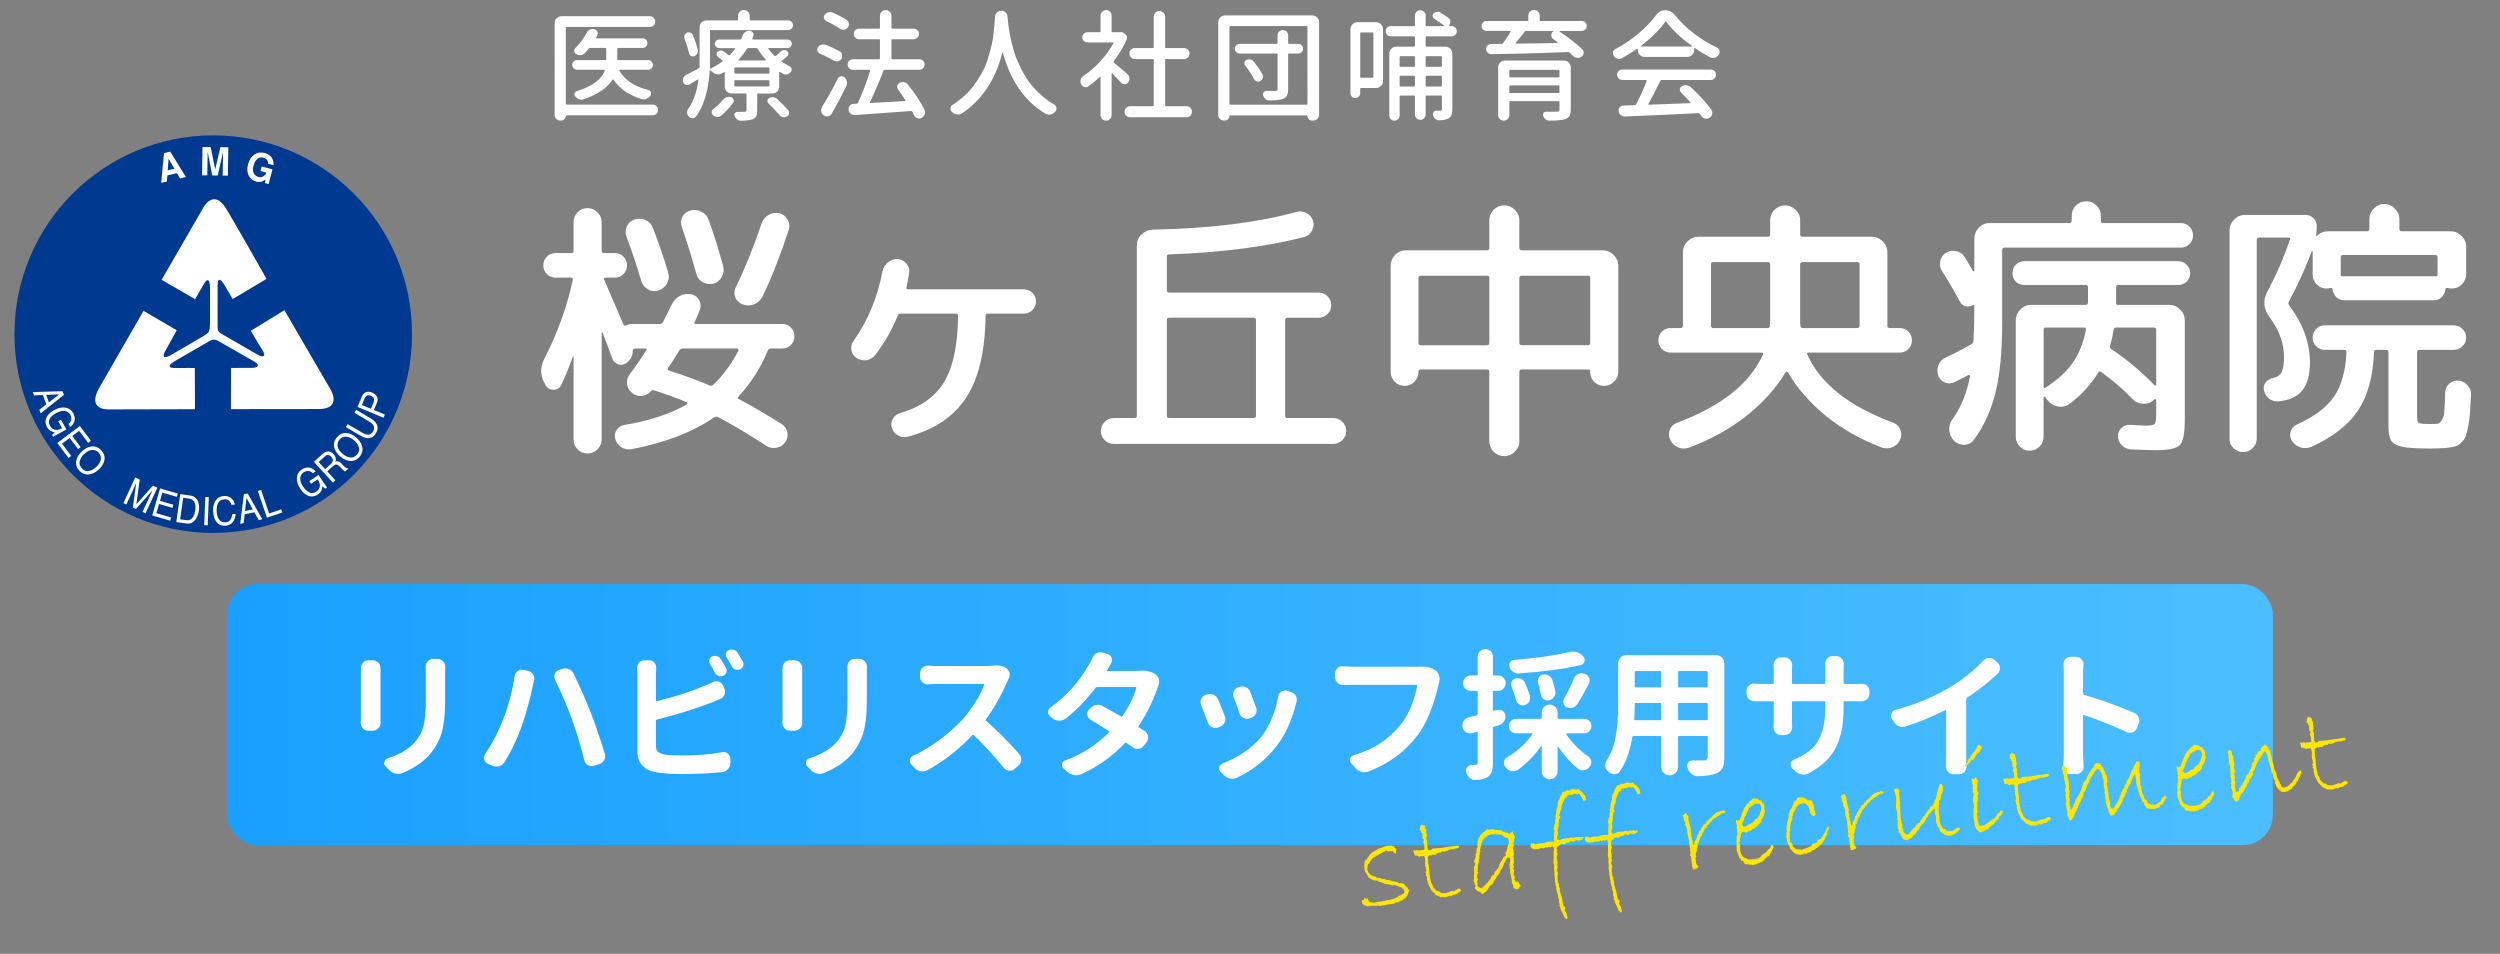 <?xml version="1.0" encoding="UTF-8"?>
<svg id="_レイヤー_1" data-name="レイヤー_1" xmlns="http://www.w3.org/2000/svg" width="249" height="95" version="1.1" xmlns:xlink="http://www.w3.org/1999/xlink" viewBox="0 0 249 95">
  <rect x="0" y="0" width="249" height="95" fill="#808080" stroke="none"/>
  <!-- Generator: Adobe Illustrator 29.8.2, SVG Export Plug-In . SVG Version: 2.1.1 Build 3)  -->
  <defs>
    <clipPath id="clippath">
      <rect width="249" height="95" fill="none"/>
    </clipPath>
    <clipPath id="clippath-1">
      <rect x="1.439" y="13.484" width="39.599" height="39.599" fill="none"/>
    </clipPath>
    <linearGradient id="_名称未設定グラデーション_29" data-name="名称未設定グラデーション 29" x1="22.628" y1="71.175" x2="226.372" y2="71.175" gradientUnits="userSpaceOnUse">
      <stop offset="0" stop-color="#19a0ff"/>
      <stop offset="1" stop-color="#4bbeff"/>
    </linearGradient>
  </defs>
  <g clip-path="url(#clippath)">
    <rect x=".047" y=".315" width="249" height="95" fill="#fff" opacity="0"/>
    <g>
      <path d="M65.002,10.415c.148,0,.275.051.381.152s.158.227.158.375-.053.275-.158.381-.232.158-.381.158h-8.578c-.047,0-.07.02-.07.059,0,.125-.045.234-.135.328s-.201.141-.334.141h-.082c-.156,0-.289-.055-.398-.164s-.164-.242-.164-.398V2.306c0-.188.068-.35.205-.486s.299-.205.486-.205h8.801c.148,0,.273.053.375.158s.152.232.152.381-.051.273-.152.375-.227.152-.375.152h-8.285c-.062,0-.094.031-.094.094v7.547c0,.062.031.094.094.094h8.555ZM64.885,6.126c.094.094.141.207.141.34s-.047.246-.141.34-.207.141-.34.141h-2.824c-.023,0-.041.008-.053.023s-.01.031.006.047c.555.969,1.523,1.617,2.906,1.945.125.031.207.107.246.229s.023.232-.047.334c-.102.141-.23.246-.387.316-.094.039-.188.059-.281.059-.062,0-.125-.008-.188-.023-1.234-.375-2.176-1.02-2.824-1.934-.008-.016-.023-.023-.047-.023s-.039.008-.047.023c-.516.812-1.473,1.461-2.871,1.945-.07.023-.145.035-.223.035-.07,0-.145-.012-.223-.035-.156-.055-.285-.145-.387-.27-.078-.094-.102-.199-.07-.316s.102-.191.211-.223c1.555-.484,2.484-1.168,2.789-2.051.008-.023.006-.043-.006-.059s-.029-.023-.053-.023h-2.695c-.133,0-.246-.047-.34-.141s-.141-.207-.141-.34.047-.246.141-.34.207-.141.34-.141h2.812c.062,0,.094-.031.094-.094v-1.02c0-.062-.031-.094-.094-.094h-1.512c-.062,0-.113.023-.152.07-.125.164-.254.316-.387.457-.109.109-.246.172-.41.188h-.059c-.141,0-.27-.035-.387-.105-.109-.07-.17-.17-.182-.299s.029-.236.123-.322c.445-.43.816-.93,1.113-1.5.07-.141.176-.246.316-.316.094-.047.188-.07.281-.07.047,0,.098.008.152.023.141.031.242.109.305.234.031.07.047.137.047.199s-.016.125-.047.188c-.039.07-.078.145-.117.223-.008.016-.008.033,0,.053s.023.029.047.029h4.582c.133,0,.246.045.34.135s.141.201.141.334-.047.246-.141.34-.207.141-.34.141h-2.438c-.055,0-.082.031-.082.094v1.02c0,.062.027.094.082.094h2.977c.133,0,.246.047.34.141Z" fill="#fff"/>
      <path d="M77.761,5.13c.086-.078.186-.125.299-.141s.221.012.322.082c.086.062.133.148.141.258s-.027.199-.105.27c-.172.156-.355.305-.551.445-.023.008-.035.023-.035.047s.012.039.035.047c.25.18.508.332.773.457.109.055.178.141.205.258s.002.223-.076.316c-.102.117-.219.195-.352.234-.047.016-.098.023-.152.023-.078,0-.16-.02-.246-.059-.117-.062-.23-.133-.34-.211-.016-.008-.031-.008-.047,0s-.023.023-.023.047v1.418c0,.195-.066.359-.199.492s-.297.199-.492.199h-1.418c-.055,0-.082.031-.082.094v1.594c0,.25-.033.441-.1.574s-.186.234-.357.305c-.25.086-.637.137-1.16.152h-.012c-.133,0-.254-.043-.363-.129-.117-.086-.203-.199-.258-.34-.039-.102-.029-.197.029-.287s.143-.135.252-.135h.27c.203,0,.344-.004.422-.012.078,0,.133-.012.164-.035s.047-.066.047-.129v-1.559c0-.062-.031-.094-.094-.094h-1.383c-.188,0-.35-.066-.486-.199s-.205-.297-.205-.492v-1.395c0-.023-.008-.039-.023-.047s-.031-.008-.047,0c-.07.047-.137.09-.199.129-.125.07-.25.105-.375.105-.055,0-.109-.008-.164-.023-.18-.039-.348-.133-.504-.281-.039-.031-.078-.066-.117-.105-.016-.008-.031-.008-.047,0s-.023.02-.023.035c-.117,1.945-.566,3.465-1.348,4.559-.086.109-.199.168-.34.176h-.012c-.141,0-.262-.051-.363-.152-.109-.102-.172-.227-.188-.375v-.059c0-.125.035-.238.105-.34.531-.75.871-1.715,1.02-2.895,0-.016-.006-.029-.018-.041s-.025-.01-.041.006c-.305.188-.578.352-.82.492-.07.039-.145.059-.223.059-.047,0-.098-.008-.152-.023-.133-.055-.219-.145-.258-.27-.023-.062-.035-.129-.035-.199s.016-.145.047-.223c.055-.133.152-.234.293-.305.188-.094.602-.305,1.242-.633.047-.031.074-.074.082-.129v-3.961c0-.195.068-.359.205-.492s.299-.199.486-.199h3.047c.062,0,.094-.031.094-.094v-.352c0-.164.057-.303.17-.416s.25-.17.41-.17.297.057.41.17.17.252.17.416v.352c0,.062.031.094.094.094h3.738c.133,0,.246.047.34.141s.141.207.141.34-.047.246-.141.34-.207.141-.34.141h-7.688c-.062,0-.094.027-.094.082v2.801c0,.195-.004.496-.012.902,0,.023.008.039.023.047s.031.008.047,0c.406-.188.793-.422,1.16-.703.047-.039.047-.078,0-.117-.125-.117-.273-.242-.445-.375-.078-.055-.119-.133-.123-.234s.029-.184.1-.246c.094-.07.197-.109.311-.117s.217.023.311.094c.156.109.312.227.469.352.047.039.09.039.129,0,.203-.203.379-.41.527-.621.016-.008.018-.021.006-.041s-.025-.029-.041-.029h-1.547c-.117,0-.219-.041-.305-.123s-.129-.184-.129-.305.043-.223.129-.305.188-.123.305-.123h2.074c.062,0,.105-.027.129-.082.055-.117.105-.238.152-.363.055-.141.148-.25.281-.328.102-.07.211-.105.328-.105h.082c.133.023.234.09.305.199.047.07.07.141.07.211,0,.055-.012.105-.035.152l-.094.234c-.008.016-.006.033.006.053s.025.029.041.029h3.457c.117,0,.219.041.305.123s.129.184.129.305-.043.223-.129.305-.188.123-.305.123h-1.887c-.016,0-.027.01-.035.029s-.004.033.012.041c.203.273.414.508.633.703.039.039.082.039.129,0,.172-.148.332-.293.48-.434ZM69.499,4.919c.016.047.023.094.023.141,0,.086-.023.172-.07.258-.062.125-.16.219-.293.281-.109.047-.219.041-.328-.018s-.176-.146-.199-.264c-.109-.484-.262-.977-.457-1.477-.039-.117-.035-.232.012-.346s.125-.193.234-.24.223-.047.34,0,.199.125.246.234c.211.5.375.977.492,1.43ZM71.995,9.946c.102-.117.223-.203.363-.258.086-.031.172-.047.258-.047.062,0,.125.008.188.023.125.031.211.107.258.229s.031.236-.047.346c-.32.453-.715.879-1.184,1.277-.109.086-.23.129-.363.129h-.035c-.148-.008-.285-.062-.41-.164-.094-.078-.141-.18-.141-.305s.047-.223.141-.293c.383-.289.707-.602.973-.938ZM76.554,7.333c.055,0,.082-.031.082-.094v-.434c0-.062-.027-.094-.082-.094h-3.316c-.062,0-.094.031-.094.094v.434c0,.062.031.094.094.094h3.316ZM76.554,8.61c.055,0,.082-.027.082-.082v-.457c0-.055-.027-.082-.082-.082h-3.316c-.062,0-.094.027-.094.082v.457c0,.055.031.082.094.082h3.316ZM75.476,4.872c-.031-.055-.078-.082-.141-.082h-.82c-.055,0-.098.027-.129.082-.242.391-.516.75-.82,1.078-.008.016-.01.031-.006.047s.018.023.041.023h2.637c.016,0,.027-.008.035-.023s.008-.031,0-.047c-.328-.367-.594-.727-.797-1.078ZM76.542,10.298c-.086-.078-.121-.174-.105-.287s.074-.197.176-.252.207-.082.316-.082c.031,0,.062.004.094.012.141.016.266.07.375.164.445.414.812.785,1.102,1.113.086.109.115.229.088.357s-.104.225-.229.287c-.086.047-.172.07-.258.07-.047,0-.094-.008-.141-.023-.141-.031-.258-.105-.352-.223-.297-.367-.652-.746-1.066-1.137Z" fill="#fff"/>
      <path d="M83.625,5.106c.133.07.215.184.246.34.016.039.023.082.023.129,0,.102-.031.199-.094.293-.086.125-.203.203-.352.234-.039.008-.078.012-.117.012-.109,0-.211-.027-.305-.082-.422-.258-.879-.488-1.371-.691-.117-.055-.199-.145-.246-.27-.008-.039-.012-.082-.012-.129,0-.078.023-.152.07-.223.078-.125.191-.211.34-.258.07-.023.137-.035.199-.035.078,0,.156.012.234.035.508.195.969.41,1.383.645ZM83.438,7.837c.062-.125.164-.203.305-.234.031-.008.062-.012.094-.012.094,0,.184.035.27.105.125.109.203.242.234.398.016.055.023.109.023.164,0,.102-.023.203-.07.305-.445.93-.934,1.855-1.465,2.777-.086.133-.207.215-.363.246-.039.008-.078.012-.117.012-.109,0-.211-.035-.305-.105-.141-.094-.223-.223-.246-.387-.008-.047-.012-.09-.012-.129,0-.117.031-.23.094-.34.555-.883,1.074-1.816,1.559-2.801ZM84.305,1.966c.133.086.211.203.234.352.008.039.012.074.012.105,0,.117-.039.223-.117.316-.086.125-.203.199-.352.223h-.094c-.117,0-.223-.031-.316-.094-.406-.273-.863-.531-1.371-.773-.117-.055-.193-.145-.229-.27s-.014-.242.064-.352c.094-.117.215-.199.363-.246.062-.016.121-.023.176-.023.086,0,.168.016.246.047.516.219.977.457,1.383.715ZM92.074,10.895c.047.094.07.188.07.281,0,.062-.012.125-.035.188-.055.164-.156.289-.305.375-.086.047-.172.07-.258.07-.055,0-.113-.012-.176-.035-.148-.055-.258-.152-.328-.293-.055-.117-.113-.234-.176-.352-.031-.055-.074-.078-.129-.07l-5.578.398h-.047c-.141,0-.266-.043-.375-.129-.125-.102-.199-.23-.223-.387v-.082c0-.117.039-.227.117-.328.094-.117.219-.18.375-.188l.305-.012c.055,0,.098-.027.129-.082.453-.945.863-2.016,1.23-3.211.008-.023.004-.043-.012-.059s-.035-.023-.059-.023h-1.652c-.141,0-.264-.053-.369-.158s-.158-.23-.158-.375.053-.268.158-.369.229-.152.369-.152h2.602c.062,0,.094-.031.094-.094v-1.816c0-.055-.031-.082-.094-.082h-1.992c-.148,0-.273-.053-.375-.158s-.152-.23-.152-.375.051-.268.152-.369.227-.152.375-.152h1.992c.062,0,.094-.031.094-.094v-1.184c0-.156.057-.291.17-.404s.248-.17.404-.17.291.057.404.17.17.248.17.404v1.184c0,.062.031.094.094.094h2.121c.141,0,.264.051.369.152s.158.225.158.369-.053.27-.158.375-.229.158-.369.158h-2.121c-.062,0-.094.027-.094.082v1.816c0,.062.031.094.094.094h2.684c.141,0,.264.051.369.152s.158.225.158.369-.053.27-.158.375-.229.158-.369.158h-3.457c-.055,0-.094.027-.117.082-.43,1.133-.883,2.184-1.359,3.152-.008.016-.006.031.006.047s.025.023.041.023c.828-.047,1.984-.113,3.469-.199.016,0,.027-.008.035-.023s.008-.031,0-.047c-.234-.375-.48-.73-.738-1.066-.062-.078-.094-.168-.094-.27,0-.031.004-.066.012-.105.031-.133.109-.234.234-.305.094-.047.195-.07.305-.07.047,0,.094.004.141.012.156.031.281.105.375.223.695.875,1.246,1.703,1.652,2.484Z" fill="#fff"/>
      <path d="M99.098,1.696c.008-.18.076-.33.205-.451s.279-.182.451-.182c.164,0,.303.062.416.188s.174.273.182.445c.023.281.055.566.094.855.031.305.1.713.205,1.225s.232,1,.381,1.465.359.975.633,1.529.582,1.061.926,1.518.77.9,1.277,1.33c.352.305.73.57,1.137.797.125.07.199.18.223.328v.07c0,.117-.043.223-.129.316-.125.133-.273.223-.445.27-.055.016-.109.023-.164.023-.109,0-.219-.027-.328-.082-2.07-1.211-3.496-3.242-4.277-6.094,0-.008-.006-.012-.018-.012s-.021.004-.029.012c-.695,2.711-2.043,4.73-4.043,6.059-.117.07-.242.105-.375.105-.039,0-.082-.004-.129-.012-.172-.031-.328-.113-.469-.246-.102-.086-.152-.199-.152-.34,0-.164.066-.285.199-.363.336-.211.652-.441.949-.691.453-.383.836-.785,1.148-1.207s.59-.854.832-1.295.436-.896.58-1.365.268-.908.369-1.318.174-.828.217-1.254.076-.779.1-1.061c.016-.188.027-.375.035-.562Z" fill="#fff"/>
      <path d="M112.287,7.368c.117.109.184.242.199.398.008.023.012.047.012.07,0,.133-.043.254-.129.363-.086.117-.203.18-.352.188h-.012c-.141,0-.258-.055-.352-.164-.258-.281-.547-.586-.867-.914-.016-.016-.031-.02-.047-.012s-.023.02-.023.035v4.137c0,.148-.053.277-.158.387s-.234.164-.387.164-.283-.055-.393-.164-.164-.238-.164-.387v-3.785c0-.023-.008-.037-.023-.041s-.027-.002-.035.006c-.367.352-.746.668-1.137.949-.086.062-.176.094-.27.094-.047,0-.094-.008-.141-.023-.141-.039-.246-.129-.316-.27-.055-.094-.082-.191-.082-.293,0-.047.008-.098.023-.152.031-.148.113-.27.246-.363.594-.398,1.158-.887,1.693-1.465s.979-1.184,1.33-1.816c.008-.016.008-.033,0-.053s-.023-.029-.047-.029h-2.543c-.141,0-.262-.049-.363-.146s-.152-.217-.152-.357.051-.262.152-.363.223-.152.363-.152h1.219c.055,0,.082-.027.082-.082v-1.57c0-.156.055-.287.164-.393s.24-.158.393-.158.281.053.387.158.158.236.158.393v1.57c0,.055.031.082.094.082h.762c.109-.023.215-.004.316.059l.164.117c.094.062.156.146.188.252s.023.209-.023.311c-.32.719-.75,1.438-1.289,2.156-.031.047-.027.09.012.129.367.297.816.676,1.348,1.137ZM116.049,10.497c0,.055.027.082.082.082h2.039c.156,0,.287.055.393.164s.158.24.158.393-.053.281-.158.387-.236.158-.393.158h-5.613c-.156,0-.287-.053-.393-.158s-.158-.234-.158-.387.053-.283.158-.393.236-.164.393-.164h2.262c.062,0,.094-.027.094-.082v-4.535c0-.055-.031-.082-.094-.082h-1.793c-.148,0-.275-.053-.381-.158s-.158-.234-.158-.387.053-.281.158-.387.232-.158.381-.158h1.793c.062,0,.094-.027.094-.082V1.673c0-.156.055-.291.164-.404s.242-.17.398-.17.291.057.404.17.17.248.17.404v3.035c0,.055.027.082.082.082h1.805c.148,0,.275.053.381.158s.158.234.158.387-.053.281-.158.387-.232.158-.381.158h-1.805c-.055,0-.082.027-.082.082v4.535Z" fill="#fff"/>
      <path d="M121.339,2.223c0-.195.068-.359.205-.492s.299-.199.486-.199h8.66c.195,0,.359.066.492.199s.199.297.199.492v9.199c0,.164-.057.303-.17.416s-.252.17-.416.17h-.117c-.125,0-.232-.045-.322-.135s-.135-.197-.135-.322c0-.039-.02-.059-.059-.059h-7.652c-.039,0-.059.02-.059.059,0,.125-.045.232-.135.322s-.197.135-.322.135h-.094c-.156,0-.289-.055-.398-.164s-.164-.242-.164-.398V2.223ZM122.452,10.333c0,.062.031.094.094.094h7.582c.062,0,.094-.031.094-.094V2.692c0-.062-.031-.094-.094-.094h-7.582c-.062,0-.094.031-.094.094v7.641ZM129.308,4.368c.133,0,.246.047.34.141s.141.207.141.34-.047.246-.141.34-.207.141-.34.141h-.926c-.055,0-.082.027-.082.082v3.457c0,.273-.037.484-.111.633s-.205.262-.393.34c-.25.102-.703.156-1.359.164-.141,0-.27-.047-.387-.141s-.199-.211-.246-.352c-.031-.109-.014-.213.053-.311s.158-.146.275-.146h.891c.086-.008.145-.025.176-.053s.047-.076.047-.146v-3.445c0-.055-.031-.082-.094-.082h-3.68c-.133,0-.246-.047-.34-.141s-.141-.207-.141-.34.047-.246.141-.34.207-.141.34-.141h3.68c.062,0,.094-.031.094-.094v-.75c0-.148.051-.273.152-.375s.227-.152.375-.152.273.051.375.152.152.227.152.375v.75c0,.062.027.094.082.094h.926ZM124.023,6.536c-.07-.094-.094-.197-.07-.311s.086-.197.188-.252c.086-.039.176-.059.27-.059h.105c.133.023.242.086.328.188.375.453.672.883.891,1.289.039.07.059.145.059.223,0,.055-.008.105-.023.152-.039.133-.121.234-.246.305-.117.062-.236.072-.357.029s-.213-.119-.275-.229c-.219-.438-.508-.883-.867-1.336Z" fill="#fff"/>
      <path d="M137.06,2.212c.195,0,.359.068.492.205s.199.299.199.486v5.168c0,.195-.066.359-.199.492s-.297.199-.492.199h-1.5c-.055,0-.082.031-.082.094v.434c0,.133-.049.246-.146.34s-.213.141-.346.141-.246-.047-.34-.141-.141-.207-.141-.34V2.903c0-.188.066-.35.199-.486s.297-.205.492-.205h1.863ZM136.791,3.325c0-.062-.027-.094-.082-.094h-1.148c-.055,0-.082.031-.082.094v4.336c0,.055.027.082.082.082h1.148c.055,0,.082-.027.082-.082V3.325ZM144.947,2.751c.102.102.152.223.152.363s-.051.26-.152.357-.223.146-.363.146h-2.508c-.055,0-.082.031-.082.094v.855c0,.055.027.082.082.082h1.887c.195,0,.359.068.492.205s.199.299.199.486v5.531c0,.25-.029.447-.088.592s-.162.256-.311.334c-.188.109-.484.172-.891.188h-.023c-.141,0-.266-.043-.375-.129-.109-.094-.188-.215-.234-.363-.031-.117-.014-.225.053-.322s.158-.146.275-.146h.387c.062,0,.105-.014.129-.041s.035-.072.035-.135v-1.254c0-.055-.027-.082-.082-.082h-1.453c-.055,0-.082.027-.082.082v1.805c0,.148-.053.275-.158.381s-.232.158-.381.158-.273-.053-.375-.158-.152-.232-.152-.381v-1.805c0-.055-.031-.082-.094-.082h-1.348c-.055,0-.082.027-.082.082v1.91c0,.141-.051.262-.152.363s-.225.152-.369.152-.266-.051-.363-.152-.146-.223-.146-.363v-6.164c0-.188.066-.35.199-.486s.297-.205.492-.205h1.77c.062,0,.094-.027.094-.082v-.855c0-.062-.031-.094-.094-.094h-2.32c-.141,0-.26-.049-.357-.146s-.146-.217-.146-.357.049-.262.146-.363.217-.152.357-.152h2.32c.062,0,.094-.027.094-.082v-.973c0-.141.051-.264.152-.369s.227-.158.375-.158.275.053.381.158.158.229.158.369v.973c0,.055.027.082.082.082h1.723c.016,0,.025-.006.029-.018s.002-.025-.006-.041c-.336-.25-.664-.48-.984-.691-.086-.062-.135-.146-.146-.252s.021-.193.1-.264c.094-.086.203-.137.328-.152s.242.012.352.082c.266.164.52.328.762.492.148.102.223.242.223.422,0,.141-.051.262-.152.363-.008.008-.008.02,0,.035s.016.023.023.023h.258c.141,0,.262.051.363.152ZM140.927,5.692c0-.062-.031-.094-.094-.094h-1.348c-.055,0-.082.031-.082.094v.879c0,.055.027.082.082.082h1.348c.062,0,.094-.027.094-.082v-.879ZM139.404,8.54c0,.055.027.082.082.082h1.348c.062,0,.094-.027.094-.082v-.914c0-.055-.031-.082-.094-.082h-1.348c-.055,0-.082.027-.082.082v.914ZM143.611,5.692c0-.062-.027-.094-.082-.094h-1.453c-.055,0-.082.031-.082.094v.879c0,.055.027.082.082.082h1.453c.055,0,.082-.027.082-.082v-.879ZM141.994,8.54c0,.055.027.082.082.082h1.453c.055,0,.082-.027.082-.082v-.914c0-.055-.027-.082-.082-.082h-1.453c-.055,0-.082.027-.082.082v.914Z" fill="#fff"/>
      <path d="M157.561,2.095c.133,0,.246.049.34.146s.141.213.141.346-.047.248-.141.346-.207.146-.34.146h-2.227c-.008,0-.014.006-.018.018s-.002.021.006.029c.93.641,1.688,1.234,2.273,1.781.094.094.141.203.141.328,0,.18-.074.316-.223.41-.109.078-.23.117-.363.117-.023,0-.051-.004-.082-.012-.164-.016-.305-.086-.422-.211-.102-.102-.207-.203-.316-.305-.039-.039-.09-.055-.152-.047-2.781.109-5.324.18-7.629.211h-.012c-.133,0-.25-.047-.352-.141-.109-.102-.164-.23-.164-.387,0-.125.047-.238.141-.34.094-.094.211-.145.352-.152h1.043c.062,0,.109-.023.141-.07.289-.406.543-.789.762-1.148.008-.023.006-.043-.006-.059s-.025-.023-.041-.023h-2.367c-.133,0-.246-.049-.34-.146s-.141-.213-.141-.346.047-.248.141-.346.207-.146.34-.146h4.078c.062,0,.094-.027.094-.082v-.457c0-.156.055-.289.164-.398s.244-.164.404-.164.295.055.404.164.164.242.164.398v.457c0,.055.031.082.094.082h4.113ZM155.756,6.032c.195,0,.359.066.492.199s.199.297.199.492v4.184c0,.281-.041.494-.123.639s-.229.252-.439.322c-.289.094-.805.145-1.547.152h-.012c-.133,0-.258-.043-.375-.129-.109-.086-.191-.199-.246-.34-.039-.102-.029-.199.029-.293s.143-.137.252-.129h.527c.219,0,.395-.004.527-.012.109,0,.184-.016.223-.047s.059-.09.059-.176v-.727c0-.062-.027-.094-.082-.094h-4.816c-.062,0-.094.031-.094.094v1.289c0,.156-.055.289-.164.398s-.24.164-.393.164-.283-.055-.393-.164-.164-.242-.164-.398v-4.734c0-.195.066-.359.199-.492s.297-.199.492-.199h5.848ZM155.322,7.04c0-.055-.027-.082-.082-.082h-4.816c-.062,0-.094.027-.094.082v.586c0,.055.031.082.094.082h4.816c.055,0,.082-.027.082-.082v-.586ZM150.33,9.184c0,.055.031.082.094.082h4.816c.055,0,.082-.027.082-.082v-.598c0-.055-.027-.082-.082-.082h-4.816c-.062,0-.094.027-.094.082v.598ZM154.713,3.126c.008-.008.01-.018.006-.029s-.01-.018-.018-.018h-2.695c-.062,0-.109.023-.141.07-.273.359-.578.738-.914,1.137-.008.016-.01.031-.006.047s.018.02.041.012c.5,0,1.271-.01,2.314-.029s1.646-.029,1.811-.029c.016,0,.025-.008.029-.023s.002-.027-.006-.035c-.141-.109-.289-.227-.445-.352-.125-.086-.188-.207-.188-.363,0-.172.07-.301.211-.387Z" fill="#fff"/>
      <path d="M163.81,5.669c-.188,0-.35-.066-.486-.199s-.205-.297-.205-.492v-.082c0-.016-.008-.029-.023-.041s-.031-.01-.047.006c-.508.352-1.012.664-1.512.938-.086.047-.176.07-.27.07-.055,0-.109-.008-.164-.023-.148-.047-.27-.137-.363-.27-.062-.086-.094-.176-.094-.27,0-.039.004-.074.012-.105.023-.141.098-.242.223-.305.805-.422,1.57-.938,2.297-1.547s1.32-1.23,1.781-1.863c.234-.312.535-.469.902-.469s.676.152.926.457c.555.68,1.201,1.303,1.939,1.869s1.498,1.029,2.279,1.389c.133.062.219.168.258.316.008.047.012.09.012.129,0,.102-.027.195-.082.281-.102.148-.234.246-.398.293-.062.016-.125.023-.188.023-.102,0-.199-.023-.293-.07-.531-.281-1.031-.586-1.5-.914-.016-.016-.031-.02-.047-.012s-.023.023-.023.047v.152c0,.195-.068.359-.205.492s-.299.199-.486.199h-4.242ZM161.584,7.966c-.148,0-.273-.051-.375-.152s-.152-.225-.152-.369.051-.268.152-.369.227-.152.375-.152h8.801c.148,0,.273.051.375.152s.152.225.152.369-.051.268-.152.369-.227.152-.375.152h-4.887c-.055,0-.094.023-.117.07-.516,1.039-.914,1.812-1.195,2.32-.008.016-.008.033,0,.053s.023.025.047.018c.992-.031,2.359-.082,4.102-.152.023,0,.037-.01.041-.029s.002-.033-.006-.041c-.328-.367-.641-.699-.938-.996-.094-.094-.133-.205-.117-.334s.082-.227.199-.293.242-.1.375-.1c.031,0,.062.004.094.012.164.016.305.078.422.188.805.734,1.484,1.477,2.039,2.227.07.102.105.207.105.316,0,.047-.004.09-.012.129-.039.164-.129.289-.27.375-.102.062-.203.094-.305.094-.047,0-.094-.008-.141-.023-.164-.039-.293-.125-.387-.258-.047-.07-.098-.141-.152-.211-.031-.047-.078-.066-.141-.059-2.18.109-4.613.219-7.301.328h-.035c-.141,0-.27-.047-.387-.141-.117-.102-.184-.227-.199-.375-.008-.031-.012-.059-.012-.082,0-.117.039-.223.117-.316.094-.109.215-.168.363-.176l1.137-.035c.062,0,.105-.027.129-.082.414-.781.766-1.562,1.055-2.344.008-.023.004-.043-.012-.059s-.031-.023-.047-.023h-2.367ZM163.424,4.591c-.016.008-.02.018-.012.029s.016.018.023.018h5.086c.016,0,.025-.006.029-.018s-.002-.021-.018-.029c-1.102-.797-1.961-1.605-2.578-2.426-.031-.047-.062-.047-.094,0-.578.812-1.391,1.621-2.438,2.426Z" fill="#fff"/>
    </g>
    <path d="M65.602,28.928c-.351.127-.741.087-1.058-.11-.329-.18-.573-.482-.679-.842-.434-1.484-.923-2.951-1.466-4.399-.128-.324-.118-.687.026-1.004.136-.336.415-.595.76-.707.38-.125.752-.108,1.113.055.363.163.608.425.734.788.563,1.455,1.07,2.932,1.521,4.425.109.38.073.743-.109,1.087s-.463.579-.842.705h-.001ZM71.875,27.596c-.161.328-.46.567-.815.652-.363.091-.714.046-1.058-.135-.327-.176-.564-.482-.653-.842-.422-1.565-.902-3.114-1.438-4.644-.128-.336-.109-.711.054-1.032.162-.311.448-.538.788-.625.38-.108.742-.071,1.085.11.363.163.606.425.734.788.506,1.393.995,2.95,1.466,4.669.09.363.038.715-.163,1.059ZM75.948,29.524c-.175.357-.474.637-.842.788-.366.145-.774.145-1.14,0-.635-.221-.97-.915-.749-1.549.019-.055.043-.109.07-.161.869-1.757,1.729-3.884,2.58-6.381.126-.363.353-.634.679-.815.344-.199.705-.253,1.085-.163.355.085.654.324.815.652.199.325.235.66.109,1.005-.833,2.551-1.702,4.761-2.607,6.625ZM77.903,32.267c.345,0,.634.118.869.353.236.235.354.525.354.869.007.326-.121.641-.354.869-.229.233-.543.36-.869.353h-1.113c-.163,0-.271.073-.325.218-.684,1.684-1.669,3.23-2.906,4.562-.109.109-.09.2.055.271,1.085.561,2.497,1.386,4.235,2.471.308.2.498.47.57.815.075.35-.005.716-.218,1.004-.216.308-.506.488-.869.543-.363.073-.697.01-1.004-.19-1.55-1.021-3.145-1.973-4.779-2.851-.126-.073-.271-.063-.434.028-2.136,1.467-4.869,2.516-8.201,3.15-.363.073-.705.009-1.032-.19-.297-.184-.511-.477-.598-.815-.092-.313-.042-.65.136-.923.193-.267.487-.444.814-.488,2.408-.4,4.472-1.078,6.191-2.038.038-.035.045-.071.028-.108,0-.055-.019-.09-.055-.109-1.076-.448-2.173-.846-3.285-1.194-.098-.021-.201.01-.271.081-.229.267-.548.441-.897.488-.34.037-.681-.06-.95-.271l-.054-.054c-.282-.204-.461-.522-.489-.869-.04-.349.057-.7.271-.978.579-.76,1.132-1.557,1.657-2.388.073-.109.036-.163-.109-.163h-1.005c-.163,0-.244.071-.244.216,0,.506-.208.914-.625,1.222-.232.177-.536.228-.813.136-.281-.081-.504-.294-.599-.57-.314-.874-.639-1.743-.977-2.607-.038-.018-.063-.018-.081,0v10.672c0,.38-.145.705-.435.978-.256.265-.61.412-.978.406-.38,0-.705-.135-.977-.406-.265-.256-.413-.61-.408-.978v-8.282c-.018-.019-.036-.028-.054-.028-.34.97-.73,1.921-1.168,2.851-.125.295-.413.487-.733.489-.327.027-.641-.13-.815-.408l-.028-.081c-.543-.85-.57-1.738-.081-2.661,1.271-2.454,2.212-5.065,2.797-7.766.036-.163-.019-.244-.163-.244h-1.548c-.326.007-.641-.121-.869-.354-.233-.229-.36-.543-.353-.869,0-.344.118-.633.353-.868.228-.233.543-.361.869-.354h1.576c.144,0,.216-.081.216-.244v-2.851c0-.38.136-.707.408-.978s.596-.408.977-.408.707.136.978.408c.29.271.435.598.435.978v2.851c0,.163.071.244.216.244h1.087c.344,0,.634.118.869.354.235.235.353.525.353.868.008.326-.12.641-.353.869-.228.233-.543.361-.869.354h-.923c-.163,0-.209.063-.136.19.646,1.492,1.289,2.985,1.928,4.479.054.128.154.154.299.083.18-.091.37-.136.57-.136h2.742c.144,0,.253-.063.325-.19l.897-1.792c.181-.363.444-.634.788-.815.352-.179.753-.237,1.14-.163.363.091.624.29.788.598.163.302.182.66.054.978-.218.543-.39.94-.516,1.194-.073.126-.028.19.136.19h8.58,0ZM73.558,34.9c.019-.036.009-.073-.028-.109-.018-.054-.054-.081-.108-.081h-5.405c-.144,0-.263.064-.353.19-.416.688-.788,1.268-1.113,1.738-.09.145-.063.235.081.271,1.394.435,2.751.933,4.073,1.493.109.038.226.01.353-.081,1.014-.996,1.858-2.152,2.498-3.421ZM101.961,28.818c.344,0,.634.118.869.354.234.216.363.523.353.842.007.326-.12.64-.353.869-.229.232-.543.36-.869.353h-3.556c-.163,0-.245.081-.245.244-.036,3.494-.679,6.2-1.927,8.119-1.25,1.918-3.205,3.223-5.865,3.91-.326.076-.668.017-.95-.163-.292-.165-.507-.439-.598-.762-.093-.291-.053-.608.108-.868.149-.278.403-.484.707-.57,2.027-.58,3.494-1.612,4.399-3.096.904-1.502,1.367-3.701,1.384-6.598,0-.145-.081-.218-.244-.218h-5.458c-.145,0-.244.073-.299.218-.569,1.386-1.318,2.691-2.226,3.883-.21.285-.521.479-.869.543-.351.057-.71-.021-1.005-.218-.282-.171-.472-.461-.515-.788-.059-.324.02-.659.218-.923,1.429-2.027,2.388-4.335,2.877-6.924.073-.363.254-.66.544-.895.289-.236.615-.345.977-.326.363.036.652.19.869.463.235.253.325.55.271.895-.109.65-.199,1.132-.271,1.438-.036.145.028.218.19.218h11.486ZM110.949,44.214c-.363,0-.67-.126-.924-.38-.245-.233-.382-.557-.38-.895,0-.363.128-.67.38-.924.254-.253.563-.38.924-.38h2.063c.145,0,.218-.073.218-.216v-16.972c0-.434.154-.797.461-1.085.308-.308.679-.471,1.113-.489,5.666-.109,10.445-.698,14.337-1.766.344-.09.67-.054.978.109.326.163.543.416.652.76.11.335.071.702-.109,1.005-.146.313-.425.542-.76.625-3.674.958-8.164,1.538-13.468,1.737-.145,0-.218.081-.218.244v3.314c0,.163.081.244.245.244h14.88c.344,0,.634.118.869.353.251.229.39.557.38.897,0,.363-.126.66-.38.895-.228.233-.543.361-.869.354h-3.095c-.164,0-.245.081-.245.244v9.531c0,.145.081.216.245.216h4.534c.363,0,.67.128.923.38.254.254.38.563.38.924.002.338-.135.662-.38.895-.242.249-.576.387-.923.38,0,0-21.831,0-21.831,0ZM116.216,31.886v9.531c0,.145.081.216.245.216h8.391c.163,0,.244-.073.244-.216v-9.531c0-.163-.081-.244-.245-.244h-8.391c-.163,0-.244.081-.244.244ZM139.894,38.43c-.38,0-.705-.135-.978-.408-.264-.256-.411-.609-.406-.977v-10.563c0-.416.145-.779.434-1.087.283-.297.676-.464,1.087-.461h8.064c.163,0,.244-.081.244-.244v-2.742c0-.416.145-.77.435-1.059.282-.279.662-.436,1.059-.435.398,0,.742.145,1.032.435.308.289.461.643.461,1.059v2.742c0,.163.081.244.244.244h8.064c.416,0,.779.154,1.087.463.308.306.461.669.461,1.085v10.563c0,.38-.145.705-.434.977-.256.265-.61.413-.978.408-.398,0-.733-.135-1.004-.408-.254-.272-.39-.632-.38-1.004,0-.145-.073-.218-.218-.218h-6.599c-.163,0-.244.081-.244.245v6.896c0,.416-.154.769-.461,1.059-.269.281-.643.438-1.032.434-.397,0-.777-.155-1.059-.434-.285-.278-.443-.661-.435-1.059v-6.896c0-.163-.081-.245-.244-.245h-6.599c-.145,0-.216.073-.216.218,0,.399-.136.733-.408,1.004-.252.271-.608.42-.978.408h0ZM158.142,27.461h-6.571c-.163,0-.244.071-.244.216v6.463c0,.163.081.245.244.245h6.571c.163,0,.245-.081.245-.245v-6.463c0-.145-.083-.216-.245-.216ZM141.28,27.677v6.463c0,.163.081.245.244.245h6.571c.163,0,.244-.081.244-.245v-6.463c0-.145-.081-.216-.244-.216h-6.571c-.163,0-.244.071-.244.216ZM166.396,35.118c-.326.007-.64-.12-.869-.353-.232-.229-.36-.543-.353-.869,0-.344.118-.634.353-.869.229-.232.543-.36.869-.353h.978c.163,0,.244-.081.244-.245v-7.303c0-.418.154-.779.463-1.088.308-.306.669-.461,1.085-.461h6.898c.163,0,.244-.073.244-.216v-1.413c0-.415.145-.769.434-1.058.309-.29.662-.435,1.059-.435s.743.145,1.032.435c.309.289.463.643.463,1.059v1.412c0,.144.081.216.244.216h6.896c.416,0,.779.154,1.087.463.308.308.461.669.461,1.085v7.304c0,.163.081.245.245.245h.977c.344,0,.634.118.869.353s.353.525.353.869c.007.326-.12.64-.353.869-.229.233-.543.36-.869.353h-9.042c-.163,0-.216.063-.163.19,1.303,2.896,4.154,5.16,8.553,6.789.325.109.584.358.707.678.145.319.145.686,0,1.005-.15.349-.434.623-.788.76-.336.145-.716.155-1.059.028-2.1-.797-3.955-1.847-5.566-3.151-1.612-1.321-2.87-2.769-3.775-4.344-.071-.108-.154-.1-.244.028-.942,1.576-2.245,3.024-3.91,4.344-1.666,1.304-3.575,2.353-5.73,3.151-.355.127-.745.107-1.085-.055-.343-.144-.616-.417-.76-.76-.145-.318-.155-.68-.028-1.005.138-.319.404-.565.733-.678,4.382-1.629,7.223-3.884,8.527-6.761.073-.145.026-.218-.136-.218h-9.042ZM179.295,26.321v5.865c.018.109.026.19.026.244,0,.163.081.245.245.245h5.403c.163,0,.244-.081.244-.245v-6.109c0-.145-.081-.218-.244-.218h-5.431c-.163,0-.244.073-.244.218h0ZM170.415,26.321v6.109c0,.163.073.245.218.245h5.403c.163,0,.244-.081.244-.245v-.244c.019-.109.028-.19.028-.245v-5.62c0-.145-.081-.218-.244-.218h-5.431c-.145,0-.218.073-.218.218ZM210.982,28.384c-.145,0-.218.081-.218.244v1.548c0,.126.073.19.218.19h5.078c.416,0,.778.154,1.085.463.308.306.461.669.461,1.085v9.856c0,1.358-.163,2.208-.488,2.552-.326.344-1.114.516-2.363.516-.524,0-1.367-.028-2.525-.081-.34-.016-.661-.162-.897-.408-.233-.231-.369-.542-.38-.869-.022-.315.098-.623.326-.842.231-.227.546-.345.869-.325.869.054,1.376.08,1.521.08.525,0,.833-.054.923-.163.109-.109.163-.444.163-1.004v-1.386c0-.036-.026-.063-.081-.081-.036-.018-.063-.018-.081,0l-.054.055c-.308.289-.67.425-1.087.406-.403-.02-.782-.195-1.059-.488-.957-.989-2.002-1.889-3.122-2.689-.036-.038-.09-.046-.163-.028-.055,0-.091.028-.109.081-.743,1.197-1.7,2.247-2.824,3.096-.363.271-.76.37-1.195.298-.411-.069-.78-.292-1.032-.624l-.244-.325c-.036-.038-.073-.046-.109-.028-.036.018-.055.045-.055.081v3.91c0,.38-.135.705-.406.977-.256.265-.61.413-.978.408-.38,0-.707-.135-.978-.408-.264-.256-.411-.609-.406-.977v-11.595c0-.416.154-.779.461-1.087s.669-.461,1.085-.461h5.403c.164,0,.245-.081.245-.244v-1.494c0-.163-.081-.244-.245-.244h-6.109c-.312.006-.614-.111-.842-.325-.215-.228-.332-.53-.326-.843,0-.325.109-.606.326-.842.22-.229.524-.356.842-.353h15.341c.326,0,.606.118.842.353.229.219.358.524.354.842,0,.325-.118.606-.354.842-.227.214-.529.331-.842.325h-5.974ZM203.759,38.593c1.159-.742,2.055-1.566,2.689-2.471.634-.904,1.068-1.991,1.303-3.258.036-.163-.028-.245-.19-.245h-3.774c-.163,0-.245.073-.245.218v5.675c0,.145.073.173.218.081ZM210.792,32.619c-.145,0-.235.073-.271.218-.08.533-.197,1.06-.353,1.576-.036.163,0,.28.109.353,1.568,1.041,3.015,2.252,4.317,3.611.019.036.045.045.081.026.055-.018.081-.045.081-.081v-5.485c0-.145-.081-.218-.244-.218h-3.72ZM194.636,38.078c-.578.271-1.266.021-1.536-.557-.027-.057-.049-.116-.066-.176-.109-.339-.09-.707.054-1.033.164-.344.416-.588.76-.733.858-.385,1.692-.82,2.498-1.303.137-.077.221-.223.218-.38.054-.995.081-2.146.081-3.449,0-.073-.045-.09-.136-.054-.223.125-.483.164-.733.109-.247-.067-.454-.235-.57-.463-.548-1.027-1.137-2.033-1.764-3.014-.197-.295-.266-.658-.19-1.004.054-.352.263-.661.57-.842.295-.197.662-.256,1.004-.163.38.071.662.263.842.569.091.128.371.598.842,1.413.019.018.046.026.083.026s.054-.018.054-.054v-3.205c0-.415.145-.778.434-1.085.283-.298.676-.465,1.087-.463h7.929c.163,0,.244-.08.244-.244v-.461c0-.416.136-.76.408-1.032.289-.29.643-.434,1.059-.434.398,0,.733.144,1.004.434.29.271.434.615.434,1.032v.463c0,.163.083.244.245.244h7.712c.344,0,.633.118.869.353.235.235.353.525.353.869.007.326-.12.64-.353.869-.229.232-.543.36-.869.353h-17.542c-.163,0-.244.081-.244.244v7.169c0,2.879-.218,5.205-.652,6.978-.435,1.776-1.15,3.35-2.146,4.726-.215.315-.569.507-.95.515-.382.024-.756-.114-1.032-.38-.286-.282-.459-.658-.489-1.058-.036-.399.081-.797.326-1.113.85-1.178,1.429-2.599,1.738-4.264.018-.036.009-.073-.028-.109s-.073-.045-.109-.026c-.308.163-.788.406-1.439.733h0ZM224.369,44.621c-.243.267-.589.416-.95.408-.38,0-.705-.136-.977-.408-.253-.251-.39-.595-.38-.95v-20.718c0-.416.154-.779.461-1.087s.669-.461,1.085-.461h6.029c.308,0,.57.109.788.325.212.207.33.492.325.788,0,.218-.018.525-.054.924,0,.09.036.1.109.028.289-.29.652-.435,1.085-.435h3.857c.163,0,.244-.081.244-.244v-.978c0-.398.145-.743.434-1.032.309-.308.662-.463,1.059-.463s.743.155,1.032.463c.309.289.463.634.463,1.032v.978c0,.163.071.244.216.244h4.888c.416,0,.778.154,1.085.463.309.306.463.669.463,1.085v2.715c0,.399-.145.743-.435,1.032-.264.269-.627.416-1.004.408-.091,0-.226-.018-.408-.054-.145-.038-.218.009-.218.135-.036.308-.163.57-.38.788-.213.198-.495.305-.787.299h-8.907c-.291.006-.573-.101-.787-.299-.214-.211-.349-.489-.38-.788,0-.126-.073-.171-.218-.135-.124.033-.252.051-.38.054-.38,0-.707-.135-.978-.408-.265-.255-.412-.609-.408-.977v-2.336c-.018-.018-.045-.018-.081,0-.724,1.883-1.484,3.549-2.281,4.997-.09.144-.081.28.028.406,1.376,1.828,2.063,3.729,2.063,5.702,0,1.232-.263,2.163-.787,2.797-.508.615-1.304.968-2.39,1.059-.335.021-.665-.086-.924-.299-.253-.217-.425-.514-.488-.842-.06-.269.01-.551.19-.76.192-.232.463-.387.76-.435.398-.09.669-.28.814-.57.163-.308.244-.823.244-1.547,0-1.322-.479-2.635-1.438-3.938-.616-.833-.689-1.683-.218-2.552.887-1.647,1.638-3.376,2.253-5.186.036-.128-.018-.19-.163-.19h-2.906c-.163,0-.244.073-.244.216v19.795c.008.361-.141.708-.408.95h0ZM233.14,25.641v1.711c0,.144.073.199.218.163h9.177c.163.036.245-.009.245-.136v-1.737c0-.163-.083-.245-.245-.245h-9.177c-.145,0-.218.081-.218.245ZM244.871,37.915c.361.036.66.19.895.461.254.271.371.588.353.95-.028.58-.064,1.159-.108,1.738-.019.451-.073.887-.164,1.303-.051.321-.123.639-.216.95-.063.248-.195.474-.38.65-.181.2-.344.336-.489.409-.128.073-.371.135-.734.19-.305.051-.614.078-.923.081-.407.021-.814.03-1.222.026-1.249,0-2.136-.063-2.661-.19-.525-.108-.878-.308-1.059-.596-.181-.29-.271-.788-.271-1.494v-7.302c0-.164-.081-.245-.244-.245h-.95c-.164,0-.245.073-.245.218-.09,2.388-.606,4.308-1.548,5.756-.94,1.448-2.488,2.67-4.643,3.665-.711.329-1.555.086-1.982-.57-.179-.273-.228-.61-.135-.923.098-.314.325-.57.624-.705,1.719-.779,2.951-1.702,3.693-2.77.743-1.087,1.159-2.562,1.249-4.427,0-.163-.073-.244-.218-.244h-1.927c-.326.008-.641-.12-.869-.353-.233-.229-.361-.543-.354-.869,0-.344.119-.634.354-.869.229-.233.543-.36.869-.353h12.816c.344,0,.633.118.869.353.253.235.38.525.38.869.005.331-.133.648-.38.869-.229.232-.543.36-.869.353h-3.421c-.145,0-.218.081-.218.244v6.272c0,.435.054.688.163.76s.48.109,1.114.109c.38,0,.642-.009.787-.028.145-.036.281-.163.408-.38.145-.216.226-.515.244-.895.036-.38.064-.995.083-1.847.005-.334.153-.651.406-.869.251-.228.588-.337.924-.298h0Z" fill="#fff"/>
    <g clip-path="url(#clippath-1)">
      <g>
        <path d="M41.038,33.283c0,10.936-8.863,19.799-19.8,19.799S1.439,44.219,1.439,33.282,10.302,13.484,21.238,13.484s19.8,8.866,19.8,19.8h0Z" fill="#003990"/>
        <path d="M6.231,38.965l.135.364-2.316,1.838-.131-.354.697-.54-.346-.929-.884.034-.121-.329,2.967-.084ZM4.872,40.076l1.03-.798-1.304.051.278.747h-.004ZM7.448,41.758c-.01.288-.163.544-.458.769l-.163-.298c.16-.135.254-.281.275-.438.018-.17-.02-.341-.109-.488-.109-.201-.308-.338-.534-.369-.246-.045-.54.029-.877.213-.295.159-.503.346-.625.561-.121.215-.114.45.029.707.094.186.26.324.46.381.201.059.444.011.735-.145l-.381-.697.278-.154.534.975-1.321.72-.104-.194.276-.246c-.141-.019-.278-.062-.405-.125-.169-.102-.306-.249-.395-.425-.142-.251-.171-.55-.08-.823.125-.333.395-.613.812-.838.413-.226.798-.306,1.148-.24.336.063.585.243.749.54.11.205.163.41.155.608v.004ZM7.954,42.433l1.103,1.471-.274.208-.9-1.203-.684.513.832,1.11-.26.194-.832-1.109-.763.571.915,1.22-.268.201-1.117-1.491,2.251-1.688s-.004.003-.004.002ZM10.395,45.846c-.055.294-.221.579-.495.853-.295.298-.61.475-.943.538-.388.073-.732-.038-1.027-.334-.265-.242-.394-.598-.346-.953.055-.338.229-.652.526-.95.268-.27.559-.44.87-.509.399-.091.749.013,1.054.315.315.315.438.663.364,1.04,0,0-.004,0-.004,0ZM8.914,46.9c.268-.076.51-.225.729-.444.231-.236.368-.479.399-.732.033-.248-.056-.497-.24-.667-.173-.179-.418-.267-.665-.239-.256.025-.524.174-.8.45-.202.191-.343.437-.406.708-.053.25.038.489.263.714.216.213.455.281.719.209h.003ZM13.471,47.555l.448.204-.338,2.465,1.651-1.856.445.204-1.179,2.552-.299-.138.694-1.509.121-.256c.059-.119.118-.25.18-.385l-1.651,1.851-.309-.141.334-2.458-.035.08c-.028.063-.073.159-.129.288-.055.128-.096.225-.125.284l-.693,1.508-.299-.135,1.179-2.551.004-.004h0ZM15.947,48.648l1.764.509-.096.329-1.443-.419-.239.818,1.334.385-.09.313-1.334-.385-.268.915,1.467.425-.094.324-1.788-.52.783-2.701.004.006h0ZM17.958,49.212l1.002.146c.319.033.597.23.733.52.131.27.17.596.114.978-.036.274-.125.539-.263.779-.238.396-.566.565-.988.504l-1-.143s.403-2.785.403-2.785ZM18.537,51.805c.093.018.188.018.281,0,.143-.036.269-.12.356-.239.084-.104.15-.239.205-.413.031-.104.055-.198.066-.288.048-.344.028-.621-.066-.829-.094-.208-.274-.333-.54-.371l-.59-.083-.309,2.136.594.088h.003ZM20.451,49.5l.346.014-.11,2.809-.348-.013.111-2.81ZM23.055,49.638c.188.178.299.381.33.621l-.333.02c-.039-.161-.126-.305-.25-.415-.137-.104-.309-.15-.479-.129-.233.008-.447.131-.571.329-.139.205-.195.506-.17.909.021.329.104.593.253.788.15.196.358.284.628.266.234-.008.444-.146.544-.358.063-.118.105-.27.125-.458l.333-.02c-.003.273-.088.539-.245.763-.181.252-.47.405-.78.413-.274.024-.545-.067-.75-.25-.276-.246-.429-.642-.463-1.185-.029-.413.048-.76.228-1.038.181-.294.498-.478.843-.488.315-.021.569.059.753.235,0,0,.006-.004.006-.004ZM24.289,49.226l.379-.075,1.463,2.569-.368.076-.426-.773-.972.2-.1.882-.343.069.366-2.947ZM25.181,50.739l-.631-1.138-.145,1.297.777-.16h0ZM25.68,48.907l.326-.111.794,2.345,1.203-.409.108.315-1.526.516-.905-2.664v.008ZM30.632,46.563c.288-.018.559.111.808.385l-.28.19c-.15-.15-.303-.225-.458-.233-.172-.002-.34.051-.479.153-.19.128-.308.337-.319.565-.021.25.075.534.291.857.188.278.391.469.616.569s.458.073.7-.09c.188-.125.299-.288.34-.493.038-.204-.031-.444-.211-.718l-.659.44-.176-.263.922-.621.839,1.248-.183.123-.271-.254c-.008.141-.038.28-.088.413-.086.178-.22.328-.388.434-.238.161-.531.218-.812.156-.343-.094-.644-.34-.908-.733-.263-.391-.378-.765-.344-1.123.022-.326.197-.622.473-.798.173-.123.376-.196.588-.211l-.002.004ZM31.259,46.004l.85-.775c.114-.114.255-.199.409-.248.253-.069.488.018.707.254.115.125.184.246.209.368.028.122.02.25-.021.368.091-.034.189-.041.284-.021.088.021.188.088.303.205l.263.27c.055.059.116.112.181.159.075.053.141.07.198.053l.041.045-.309.284c-.03-.014-.057-.031-.083-.051-.058-.047-.112-.098-.163-.153l-.334-.333c-.129-.133-.256-.181-.381-.153-.097.034-.184.09-.256.163l-.559.51.813.89-.254.233-1.897-2.077v.01ZM32.951,46.206c.103-.083.174-.199.201-.329.021-.115-.035-.24-.16-.379-.135-.149-.274-.204-.415-.173-.091.026-.174.075-.24.143l-.6.548.65.71.568-.52h-.004ZM34.529,43.127c.298.028.6.163.898.409.325.263.534.559.631.884.11.381.034.732-.229,1.058-.215.286-.555.45-.913.44-.339-.021-.672-.163-.998-.43-.272-.21-.479-.493-.596-.815-.131-.388-.063-.748.208-1.078.281-.346.614-.503.999-.468ZM35.73,44.493c-.11-.268-.289-.502-.518-.679-.256-.208-.513-.315-.767-.323-.25-.01-.488.105-.638.305-.162.189-.226.443-.174.687.053.254.225.506.531.749.243.198.488.309.745.333.256.025.481-.088.683-.333.191-.236.236-.479.135-.735v-.004h.001ZM34.629,42.235l1.494.884c.149.094.317.152.493.17.219.02.428-.096.528-.291.149-.253.155-.478.02-.683-.1-.133-.228-.242-.375-.319l-1.493-.884.176-.299,1.359.805c.299.176.506.346.62.516.215.305.213.645-.006,1.013-.219.366-.513.534-.884.491-.205-.02-.454-.121-.753-.298l-1.359-.804.178-.299s.003-.004.002-.004ZM35.607,40.526l.438-1.044c.07-.19.217-.342.405-.419.184-.073.391-.059.628.038.192.076.353.214.458.393.104.176.104.381.008.613l-.305.729,1.095.458-.133.315-2.594-1.082ZM36.478,39.448c-.078.072-.137.162-.173.263l-.26.625.898.375.26-.625c.057-.12.071-.256.041-.385-.031-.114-.131-.208-.301-.28-.191-.08-.346-.07-.469.028,0,0,.004,0,.004,0ZM16.342,15.247l.613-.145,1.564,2.531-.589.139-.305-.524-.957.225-.045.608-.569.131.284-2.964h.004ZM16.706,16.964l.667-.156-.583-1.002-.084,1.158ZM21.942,14.66l.8.013-.044,2.822-.52-.006.031-1.907c0-.056,0-.133.006-.229,0-.1.004-.174.008-.229l-.541,2.357-.54-.006-.465-2.376v.461l-.031,1.907-.52-.006.045-2.824.813.015.45,2.226.516-2.213-.008-.006h0ZM26.703,16.305c.015-.179-.059-.354-.198-.468-.083-.065-.178-.112-.28-.139-.199-.056-.412-.013-.575.114-.178.133-.309.365-.396.698-.086.336-.075.593.031.769.108.178.258.288.441.338.163.049.338.031.488-.05.149-.083.264-.215.326-.374l-.596-.156.119-.454,1.075.281-.383,1.467-.358-.094.035-.354c-.138.1-.253.17-.35.2-.183.056-.379.056-.563,0-.324-.075-.596-.292-.742-.591-.163-.313-.188-.688-.073-1.12.115-.44.323-.767.621-.975.298-.208.638-.259,1.015-.163.33.088.569.244.722.469.153.229.211.478.17.749l-.531-.139v-.008ZM16.1,27.866l4.23-7.323s.97-1.644,2.115.118c.583.898,4.102,7.115,4.102,7.115l-3.37,2.007-.96-1.618s-.506-.767-.544.159v4.279c0,.325.084.493.475.694.416.235,3.264,1.886,3.264,1.886l.425.235s.697.32.406-.363c-.059-.14-.465-.76-.465-.76l-.79-1.352,3.339-2.046,4.557,7.826s1.22,1.889-.95,2.015c-.166.01-8.936.01-8.936.01l.01-4.102,2.176-.01s1.043-.07.138-.625c-.613-.374-3.253-1.854-3.46-1.976-.205-.121-.513-.371-1.048-.038-.63.363-3.38,1.955-3.38,1.955,0,0-1.245.712.038.7,1.283-.01,1.928,0,1.928,0l.02,4.103-8.616.021s-2.263.118-.86-2.255c.16-.266,4.348-7.559,4.348-7.559l3.313,1.928-1.165,2.105s-.538.909.464.434c.188-.09,3.25-1.893,3.468-2.026.393-.29.528-.214.545-1.286.006-1.265,0-3.479,0-3.479,0,0,.003-1.494-.684-.235-.059.108-.8,1.394-.8,1.394l-3.333-1.928s.004-.004.004-.004Z" fill="#fff"/>
      </g>
    </g>
    <rect x="22.628" y="58.175" width="203.745" height="26" rx="3" ry="3" fill="url(#_名称未設定グラデーション_29)"/>
    <g>
      <path d="M35.94,66.54c0-.209.068-.392.205-.547.146-.154.328-.232.547-.232h.438c.219,0,.401.078.547.232.146.155.219.338.219.547v5.428l.014.014c0,.21-.073.393-.219.547-.155.164-.342.246-.561.246h-.451c-.219,0-.401-.082-.547-.246-.137-.146-.205-.318-.205-.52v-.041c.009-.164.014-.305.014-.424v-5.004ZM42.393,66.39c0-.2.068-.373.205-.52.137-.164.314-.246.533-.246h.451c.219,0,.401.082.547.246.146.146.219.324.219.533v.027c-.009.201-.014.401-.014.602v2.775c0,1.413-.13,2.519-.39,3.315-.26.798-.672,1.507-1.237,2.126-.629.693-1.509,1.276-2.639,1.75-.146.055-.287.082-.424.082-.091,0-.183-.009-.273-.027-.237-.063-.442-.183-.615-.355l-.355-.383c-.091-.091-.137-.191-.137-.301,0-.045.009-.096.027-.15.045-.173.155-.287.328-.342,1.121-.346,2.005-.861,2.652-1.545.456-.51.759-1.066.909-1.668s.226-1.477.226-2.625v-2.652l-.014-.643Z" fill="#fff"/>
      <path d="M50.022,71.872c.592-1.467,1.002-2.976,1.23-4.525.036-.209.141-.378.314-.506.127-.091.264-.137.41-.137.055,0,.109.005.164.014l.465.096c.209.046.374.164.492.355.082.128.123.265.123.41,0,.064-.009.128-.027.191-.064.265-.109.465-.137.602-.109.557-.278,1.247-.506,2.071-.228.825-.456,1.538-.684,2.14-.419,1.14-.957,2.252-1.613,3.336-.128.191-.301.324-.52.396-.101.027-.196.041-.287.041-.128,0-.255-.027-.383-.082l-.465-.191c-.191-.082-.314-.223-.369-.424-.019-.063-.027-.127-.027-.191,0-.127.036-.246.109-.355.72-1.075,1.29-2.155,1.709-3.24ZM56.94,71.585c-.465-1.285-1.021-2.584-1.668-3.896-.046-.1-.068-.2-.068-.301,0-.091.018-.182.055-.273.082-.191.219-.318.41-.383l.328-.109c.1-.036.2-.055.301-.055.118,0,.237.027.355.082.219.082.378.229.479.438.638,1.331,1.208,2.625,1.709,3.883.456,1.186.92,2.553,1.395,4.102.027.082.041.164.041.246,0,.128-.032.256-.096.383-.109.191-.269.324-.479.396l-.547.178c-.073.027-.15.041-.232.041-.119,0-.237-.031-.355-.096-.191-.109-.314-.269-.369-.479-.392-1.576-.812-2.962-1.258-4.156Z" fill="#fff"/>
      <path d="M65.43,71.667c-.064.019-.096.06-.096.123v2.488c0,.292.068.495.205.608.137.114.374.208.711.28.419.055.961.082,1.627.082,1.44,0,2.798-.109,4.074-.328.045-.009.091-.014.137-.014.146,0,.282.051.41.15.164.137.246.306.246.506v.438c0,.229-.078.429-.232.602-.155.173-.347.273-.574.301-1.276.128-2.671.191-4.184.191-.875,0-1.659-.055-2.352-.164-1.276-.219-1.914-.916-1.914-2.092v-7.629l-.027-.711c0-.191.063-.359.191-.506.146-.154.323-.232.533-.232h.451c.219,0,.396.078.533.232.127.146.191.314.191.506l-.027.711v2.543c0,.027.011.051.034.068.022.019.043.023.062.014,1.868-.465,3.45-.975,4.744-1.531.301-.118.579-.241.834-.369.109-.055.223-.082.342-.082.082,0,.164.014.246.041.2.073.342.205.424.396l.123.287c.045.109.068.215.068.314,0,.101-.019.201-.055.301-.091.21-.237.355-.438.438-.383.155-.679.273-.889.355-1.55.611-3.35,1.172-5.4,1.682ZM72.307,66.526c.045.092.068.178.068.26,0,.064-.009.128-.027.191-.055.155-.16.265-.314.328-.082.037-.164.055-.246.055s-.16-.014-.232-.041c-.164-.063-.287-.173-.369-.328-.164-.328-.324-.619-.479-.875-.055-.082-.082-.168-.082-.26,0-.055.009-.109.027-.164.045-.146.137-.25.273-.314.091-.036.182-.055.273-.055.073,0,.146.014.219.041.164.046.292.146.383.301.173.273.342.561.506.861ZM72.362,65.46c-.055-.082-.082-.168-.082-.26,0-.045.009-.096.027-.15.045-.146.137-.246.273-.301.091-.036.182-.055.273-.055.073,0,.146.01.219.027.173.055.305.155.396.301.164.265.337.557.52.875.045.082.068.169.068.26,0,.064-.014.123-.041.178-.055.155-.155.265-.301.328-.082.037-.164.055-.246.055-.073,0-.146-.014-.219-.041-.164-.055-.287-.159-.369-.314-.183-.328-.355-.629-.52-.902Z" fill="#fff"/>
      <path d="M77.94,66.54c0-.209.068-.392.205-.547.146-.154.328-.232.547-.232h.438c.219,0,.401.078.547.232.146.155.219.338.219.547v5.428l.014.014c0,.21-.073.393-.219.547-.155.164-.342.246-.561.246h-.451c-.219,0-.401-.082-.547-.246-.137-.146-.205-.318-.205-.52v-.041c.009-.164.014-.305.014-.424v-5.004ZM84.393,66.39c0-.2.068-.373.205-.52.137-.164.314-.246.533-.246h.451c.219,0,.401.082.547.246.146.146.219.324.219.533v.027c-.009.201-.014.401-.014.602v2.775c0,1.413-.13,2.519-.39,3.315-.26.798-.672,1.507-1.237,2.126-.629.693-1.509,1.276-2.639,1.75-.146.055-.287.082-.424.082-.091,0-.183-.009-.273-.027-.237-.063-.442-.183-.615-.355l-.355-.383c-.091-.091-.137-.191-.137-.301,0-.045.009-.096.027-.15.045-.173.155-.287.328-.342,1.121-.346,2.005-.861,2.652-1.545.456-.51.759-1.066.909-1.668s.226-1.477.226-2.625v-2.652l-.014-.643Z" fill="#fff"/>
      <path d="M98.981,66.294c.091-.018.182-.027.273-.027.392,0,.725.101.998.301.155.119.255.278.301.479.009.064.014.123.014.178,0,.137-.037.27-.109.396l-.123.246c-.611,1.404-1.322,2.662-2.133,3.773-.046.055-.041.105.014.15,1.094.957,2.196,2.064,3.309,3.322.127.146.191.319.191.52v.068c-.019.219-.109.401-.273.547l-.383.328c-.146.128-.306.191-.479.191-.027,0-.06-.005-.096-.014-.21-.019-.383-.114-.52-.287-.812-1.029-1.8-2.109-2.967-3.24-.055-.055-.105-.055-.15,0-1.395,1.459-2.885,2.621-4.471,3.486-.155.082-.319.123-.492.123-.055,0-.114-.005-.178-.014-.237-.036-.438-.146-.602-.328l-.328-.342c-.109-.109-.164-.232-.164-.369,0-.036.004-.077.014-.123.045-.191.155-.323.328-.396.948-.438,1.861-.991,2.741-1.661.879-.67,1.634-1.351,2.263-2.044.446-.52.859-1.084,1.237-1.695.378-.61.649-1.157.813-1.641.009-.027.007-.05-.007-.068-.014-.018-.034-.027-.062-.027h-4.648c-.219,0-.501.01-.848.027-.019.01-.037.014-.055.014-.191,0-.36-.068-.506-.205-.164-.146-.246-.328-.246-.547v-.383c0-.209.082-.387.246-.533.146-.137.314-.205.506-.205h.055c.337.027.62.041.848.041h4.936c.255,0,.506-.014.752-.041Z" fill="#fff"/>
      <path d="M113.514,66.813c.1-.009.196-.014.287-.014.474,0,.87.101,1.189.301l.055.041c.191.119.319.287.383.506.018.082.027.169.027.26,0,.128-.027.256-.082.383-.037.092-.068.178-.096.26-.447,1.312-1.071,2.566-1.873,3.76-.037.055-.027.101.027.137.2.128.396.256.588.383.182.119.292.287.328.506.009.046.014.087.014.123,0,.174-.055.328-.164.465l-.287.369c-.137.174-.314.27-.533.287-.037.01-.068.014-.096.014-.183,0-.347-.059-.492-.178-.183-.127-.378-.269-.588-.424-.064-.036-.119-.031-.164.014-1.23,1.322-2.68,2.356-4.348,3.104-.164.073-.328.109-.492.109-.073,0-.146-.009-.219-.027-.237-.036-.451-.137-.643-.301l-.41-.355c-.101-.091-.15-.2-.15-.328v-.109c.036-.173.141-.291.314-.355,1.677-.619,3.135-1.554,4.375-2.803.055-.045.05-.086-.014-.123-.602-.392-1.212-.77-1.832-1.135-.183-.109-.287-.264-.314-.465-.009-.045-.014-.086-.014-.123,0-.154.059-.296.178-.424l.109-.123c.155-.182.351-.291.588-.328.063-.018.127-.027.191-.027.164,0,.319.041.465.123.583.319,1.194.666,1.832,1.039.063.037.114.027.15-.027.674-1.002,1.13-1.937,1.367-2.803.009-.018.007-.038-.007-.062-.014-.022-.034-.034-.062-.034h-3.814c-.073,0-.128.027-.164.082-.912,1.194-1.905,2.215-2.98,3.062-.191.137-.401.205-.629.205h-.027c-.237,0-.451-.077-.643-.232l-.232-.178c-.146-.109-.219-.255-.219-.438,0-.209.086-.373.26-.492,1.531-1.084,2.793-2.488,3.787-4.211.118-.182.241-.419.369-.711.082-.2.223-.355.424-.465.118-.055.241-.082.369-.082.082,0,.164.01.246.027l.479.15c.191.064.323.191.396.383.027.073.041.146.041.219,0,.109-.032.219-.096.328-.109.174-.251.415-.424.725-.009.01-.019.019-.027.027h2.871c.137,0,.278-.004.424-.014Z" fill="#fff"/>
      <path d="M119.626,70.245c-.037-.1-.055-.205-.055-.314,0-.091.018-.187.055-.287.082-.2.223-.337.424-.41l.164-.055c.1-.036.2-.055.301-.055.118,0,.232.023.342.068.209.092.36.242.451.451.219.511.446,1.076.684,1.695.036.101.055.196.055.287,0,.109-.023.219-.068.328-.091.21-.242.352-.451.424l-.205.082c-.091.037-.183.055-.273.055-.109,0-.219-.027-.328-.082-.201-.091-.337-.241-.41-.451-.237-.646-.465-1.226-.684-1.736ZM127.309,69.356c.036-.209.141-.369.314-.479.109-.072.228-.109.355-.109.063,0,.132.01.205.027l.438.15c.209.064.36.191.451.383.063.119.096.242.096.369,0,.082-.014.164-.041.246l-.082.26c-.419,1.641-1.053,3.008-1.9,4.102-1.058,1.367-2.375,2.42-3.951,3.158-.146.073-.296.109-.451.109-.082,0-.16-.009-.232-.027-.237-.055-.442-.169-.615-.342l-.342-.342c-.082-.091-.128-.191-.137-.301-.009-.109.018-.214.082-.314.063-.1.15-.168.26-.205.729-.273,1.442-.643,2.14-1.107s1.278-.988,1.743-1.572c.392-.501.736-1.104,1.032-1.812.296-.706.508-1.438.636-2.194ZM122.88,69.452c-.046-.1-.068-.195-.068-.287,0-.109.022-.214.068-.314.091-.191.237-.323.438-.396l.137-.041c.091-.027.182-.041.273-.041.127,0,.25.027.369.082.2.092.342.242.424.451.209.529.405,1.049.588,1.559.036.092.055.183.055.273,0,.119-.027.232-.082.342-.101.201-.26.338-.479.41l-.15.055c-.082.037-.169.055-.26.055-.109,0-.224-.031-.342-.096-.191-.1-.324-.25-.396-.451-.173-.537-.365-1.07-.574-1.6Z" fill="#fff"/>
      <path d="M141.432,66.39h.164c.528,0,.966.109,1.312.328l.014.014c.191.128.323.301.396.52.045.128.068.251.068.369,0,.109-.014.215-.041.314-.019.073-.037.146-.055.219-.52,2.225-1.222,3.92-2.105,5.086-1.222,1.613-2.844,2.812-4.867,3.596-.137.055-.273.082-.41.082-.091,0-.187-.014-.287-.041-.237-.063-.438-.187-.602-.369l-.438-.479c-.091-.1-.137-.205-.137-.314,0-.045.009-.096.027-.15.055-.173.168-.287.342-.342,1.075-.318,1.989-.735,2.741-1.251.752-.515,1.406-1.118,1.962-1.812.419-.528.768-1.139,1.046-1.832.278-.692.472-1.367.581-2.023.009-.063-.019-.096-.082-.096h-6.426c-.273,0-.561.005-.861.014h-.027c-.21,0-.388-.072-.533-.219-.164-.146-.246-.328-.246-.547v-.355c0-.219.082-.4.246-.547.137-.137.301-.205.492-.205.018,0,.041.005.068.014.374.027.665.041.875.041h6.467c.109,0,.214-.004.314-.014Z" fill="#fff"/>
      <path d="M149.102,70.71c.063-.018.127-.027.191-.027.118,0,.232.037.342.109.173.109.273.265.301.465v.123c0,.164-.046.319-.137.465-.119.191-.278.319-.479.383-.191.055-.369.105-.533.15-.064.019-.096.06-.096.123v3.445c0,.401-.039.711-.116.93-.078.219-.221.396-.431.533-.265.164-.647.26-1.148.287h-.055c-.201,0-.383-.068-.547-.205-.173-.146-.292-.333-.355-.561-.019-.063-.027-.118-.027-.164,0-.128.041-.241.123-.342.109-.154.26-.232.451-.232.164,0,.282-.004.355-.014.082,0,.141-.016.178-.048.036-.031.055-.093.055-.185v-2.994c0-.027-.009-.048-.027-.062-.019-.014-.041-.016-.068-.007-.137.037-.287.082-.451.137-.073.019-.146.027-.219.027-.128,0-.255-.036-.383-.109-.191-.118-.31-.282-.355-.492v-.027c-.019-.063-.027-.123-.027-.178,0-.154.041-.296.123-.424.118-.191.287-.314.506-.369.091-.018.226-.05.403-.096.178-.045.312-.077.403-.096.063-.018.096-.063.096-.137v-2.215c0-.063-.032-.096-.096-.096h-.602c-.21,0-.39-.075-.54-.226s-.226-.33-.226-.54.075-.39.226-.54.33-.226.54-.226h.602c.063,0,.096-.031.096-.096v-1.777c0-.209.075-.387.226-.533.15-.146.33-.219.54-.219s.387.073.533.219c.146.146.219.324.219.533v1.777c0,.064.036.096.109.096h.396c.219,0,.401.075.547.226.146.15.219.331.219.54s-.073.39-.219.54c-.146.15-.328.226-.547.226h-.396c-.073,0-.109.032-.109.096v1.818c0,.027.011.048.034.062.022.014.043.017.062.007l.314-.082ZM158.297,71.804c.141.137.212.306.212.506s-.071.372-.212.513c-.142.142-.312.212-.513.212h-1.75c-.019,0-.034.01-.048.027-.014.019-.012.037.007.055.592.885,1.331,1.632,2.215,2.242.164.119.26.273.287.465v.096c0,.164-.055.311-.164.438-.019.01-.032.023-.041.041-.146.173-.328.278-.547.314-.046.009-.087.014-.123.014-.164,0-.319-.055-.465-.164-.702-.583-1.358-1.312-1.969-2.188-.009-.009-.021-.011-.034-.007-.014.005-.021.017-.021.034v2.434c0,.21-.075.392-.226.547s-.335.232-.554.232-.406-.077-.561-.232c-.155-.155-.232-.337-.232-.547v-2.502c0-.018-.007-.029-.021-.034-.014-.004-.025-.002-.034.007-.675.948-1.454,1.741-2.338,2.379-.146.091-.296.137-.451.137-.055,0-.109-.005-.164-.014-.219-.046-.401-.159-.547-.342-.027-.027-.05-.055-.068-.082-.101-.118-.15-.25-.15-.396,0-.036.004-.072.014-.109.027-.2.127-.346.301-.438,1.021-.61,1.864-1.385,2.529-2.324.009-.018.009-.036,0-.055-.009-.018-.027-.027-.055-.027h-1.572c-.201,0-.372-.07-.513-.212-.142-.141-.212-.312-.212-.513s.07-.369.212-.506c.141-.137.312-.205.513-.205h2.461c.063,0,.096-.036.096-.109v-.52c0-.219.077-.405.232-.561.155-.154.342-.232.561-.232s.403.078.554.232c.15.155.226.342.226.561v.52c0,.073.036.109.109.109h2.543c.2,0,.371.068.513.205ZM156.348,64.94c.109-.027.214-.041.314-.041.137,0,.273.023.41.068.237.073.433.201.588.383l.055.068c.082.101.123.205.123.314,0,.055-.009.109-.027.164-.055.183-.173.297-.355.342-1.695.393-3.773.67-6.234.834h-.055c-.173,0-.333-.055-.479-.164-.155-.118-.269-.277-.342-.479-.019-.063-.027-.123-.027-.178,0-.1.027-.195.082-.287.091-.146.223-.223.396-.232,2.206-.182,4.056-.446,5.551-.793ZM152.383,69.315c.018.073.027.142.027.205,0,.119-.032.237-.096.355-.109.174-.265.292-.465.355-.064.019-.128.027-.191.027-.119,0-.232-.036-.342-.109-.173-.1-.283-.246-.328-.438-.119-.438-.265-.884-.438-1.34-.027-.072-.041-.146-.041-.219,0-.091.018-.182.055-.273.082-.154.209-.255.383-.301.073-.018.146-.027.219-.027.118,0,.232.023.342.068.182.092.31.224.383.396.2.447.364.88.492,1.299ZM154.913,68.864c.009.046.014.096.014.15,0,.146-.05.283-.15.41-.119.174-.287.283-.506.328-.046.01-.091.014-.137.014-.137,0-.265-.045-.383-.137-.164-.118-.26-.277-.287-.479-.064-.373-.155-.761-.273-1.162-.019-.063-.027-.123-.027-.178,0-.118.032-.228.096-.328.091-.164.228-.26.41-.287.055-.018.109-.027.164-.027.146,0,.282.037.41.109.182.101.305.246.369.438.127.401.228.784.301,1.148ZM157.1,70.136c-.109.164-.26.278-.451.342-.091.027-.178.041-.26.041-.109,0-.214-.022-.314-.068-.173-.063-.287-.182-.342-.355-.027-.072-.041-.141-.041-.205,0-.1.027-.2.082-.301.383-.674.711-1.344.984-2.01.082-.209.223-.359.424-.451.109-.055.223-.082.342-.082.091,0,.182.019.273.055l.068.014c.2.073.337.21.41.41.036.092.055.178.055.26,0,.109-.027.219-.082.328-.41.775-.793,1.449-1.148,2.023Z" fill="#fff"/>
      <path d="M170.936,65.255c.219,0,.408.08.567.239.159.16.239.349.239.567v9.365c0,.456-.057.805-.171,1.046-.114.241-.312.422-.595.54-.355.173-.98.273-1.873.301h-.027c-.219,0-.415-.073-.588-.219-.183-.146-.31-.333-.383-.561-.009-.027-.019-.05-.027-.068-.027-.072-.041-.141-.041-.205,0-.1.032-.2.096-.301.1-.146.241-.219.424-.219h1.162c.246,0,.369-.109.369-.328v-2.01c0-.063-.037-.096-.109-.096h-2.734c-.073,0-.109.032-.109.096v3.008c0,.219-.08.408-.239.567-.16.159-.349.239-.567.239h-.068c-.219,0-.408-.08-.567-.239-.16-.159-.239-.349-.239-.567v-3.008c0-.063-.032-.096-.096-.096h-2.652c-.073,0-.114.032-.123.096-.237,1.404-.652,2.548-1.244,3.432-.119.173-.292.265-.52.273h-.027c-.21,0-.388-.068-.533-.205-.019-.009-.032-.019-.041-.027-.009-.009-.023-.019-.041-.027-.164-.137-.26-.31-.287-.52-.009-.045-.014-.091-.014-.137,0-.154.045-.301.137-.438.155-.236.287-.482.396-.738.237-.501.405-1.043.506-1.627.1-.583.166-1.101.198-1.552.032-.451.048-.978.048-1.579v-4.197c0-.219.08-.407.239-.567.159-.159.349-.239.567-.239h8.969ZM162.774,71.626c0,.073.032.109.096.109h2.488c.063,0,.096-.036.096-.109v-1.504c0-.072-.032-.109-.096-.109h-2.434c-.073,0-.109.037-.109.109v.15c0,.429-.014.88-.041,1.354ZM165.454,66.95c0-.072-.032-.109-.096-.109h-2.434c-.073,0-.109.037-.109.109v1.422c0,.064.036.096.109.096h2.434c.063,0,.096-.031.096-.096v-1.422ZM169.979,68.468c.073,0,.109-.031.109-.096v-1.422c0-.072-.037-.109-.109-.109h-2.734c-.073,0-.109.037-.109.109v1.422c0,.064.036.096.109.096h2.734ZM167.135,71.626c0,.073.036.109.109.109h2.734c.073,0,.109-.036.109-.109v-1.504c0-.072-.037-.109-.109-.109h-2.734c-.073,0-.109.037-.109.109v1.504Z" fill="#fff"/>
      <path d="M183.624,68.016c0,.073.032.109.096.109h.943c.292,0,.538-.004.738-.014h.041c.2,0,.374.064.52.191.155.137.232.311.232.52v.26c0,.219-.078.401-.232.547-.155.146-.337.219-.547.219h-1.695c-.064,0-.096.032-.096.096v.355c0,.848-.053,1.586-.157,2.215-.105.629-.287,1.227-.547,1.791-.26.565-.618,1.069-1.073,1.511-.456.442-1.025.846-1.709,1.21-.164.082-.333.123-.506.123-.055,0-.114-.005-.178-.014-.237-.036-.447-.142-.629-.314l-.328-.301c-.101-.1-.15-.219-.15-.355v-.109c.045-.182.15-.31.314-.383.756-.318,1.355-.686,1.798-1.101.442-.414.777-.961,1.005-1.641.228-.679.342-1.528.342-2.55v-.438c0-.063-.037-.096-.109-.096h-3.104c-.073,0-.109.032-.109.096v1.805l.014.697c0,.21-.068.388-.205.533-.155.155-.342.232-.561.232h-.342c-.219,0-.396-.077-.533-.232-.137-.146-.205-.318-.205-.52l.014-.711v-1.805c0-.063-.032-.096-.096-.096h-1.832c-.21,0-.388-.068-.533-.205-.164-.154-.246-.337-.246-.547v-.301c0-.209.082-.383.246-.52.146-.127.31-.191.492-.191.018,0,.041.005.068.014.237.019.474.027.711.027h1.094c.063,0,.096-.036.096-.109v-1.285l-.014-.506c0-.191.068-.359.205-.506.137-.164.314-.246.533-.246h.369c.219,0,.396.082.533.246.137.146.205.319.205.52l-.014.506v1.271c0,.073.036.109.109.109h3.104c.073,0,.109-.036.109-.109v-1.367l-.014-.533c0-.2.068-.378.205-.533.137-.154.314-.232.533-.232h.369c.219,0,.396.078.533.232.137.155.205.328.205.52l-.014.547v1.367Z" fill="#fff"/>
      <path d="M195.915,69.493c-.055.037-.082.092-.082.164v5.619l.027,1.08c0,.191-.064.364-.191.52-.137.155-.31.232-.52.232h-.602c-.21,0-.388-.077-.533-.232-.137-.155-.205-.328-.205-.52l.027-1.08v-4.484c0-.027-.009-.048-.027-.062-.019-.014-.037-.016-.055-.007-1.34.675-2.657,1.217-3.951,1.627-.101.037-.201.055-.301.055-.128,0-.251-.022-.369-.068-.219-.091-.392-.241-.52-.451l-.191-.314c-.055-.091-.082-.187-.082-.287,0-.082.018-.164.055-.246.082-.182.219-.296.41-.342,2.06-.547,3.919-1.33,5.578-2.352,1.221-.756,2.27-1.604,3.145-2.543.146-.164.328-.255.547-.273h.055c.191,0,.36.064.506.191l.314.273c.164.155.246.347.246.574,0,.21-.078.388-.232.533-.966.902-1.982,1.7-3.049,2.393Z" fill="#fff"/>
      <path d="M212.581,71.011c.209.082.355.232.438.451.036.101.055.201.055.301,0,.109-.023.219-.068.328l-.178.438c-.082.201-.224.338-.424.41-.091.037-.183.055-.273.055-.109,0-.219-.027-.328-.082-1.212-.574-2.625-1.139-4.238-1.695-.027-.009-.05-.004-.068.014-.019.019-.027.037-.027.055v3.869l.055,1.203c0,.191-.064.36-.191.506-.146.155-.328.232-.547.232h-.574c-.21,0-.388-.077-.533-.232-.119-.146-.178-.314-.178-.506v-.068c.036-.419.055-.797.055-1.135v-8.039c0-.291-.014-.588-.041-.889v-.082c0-.182.059-.342.178-.479.137-.164.31-.246.52-.246h.574c.219,0,.396.082.533.246.127.137.191.297.191.479v.082c-.027.328-.041.625-.041.889v1.955c0,.064.032.109.096.137,1.75.511,3.422,1.112,5.018,1.805Z" fill="#fff"/>
    </g>
    <g>
      <path d="M140.374,88.706l-.076.111c-.017.032-.059.169-.122.411l-.167.154.021.074-.17.021-.142.203-.221.027-.136.093c-.042.005-.085.036-.13.093-.058-.019-.115-.024-.174-.018-.047.006-.1.025-.16.058l.01.076-.236.003-.18.047-.173-.004-.021.041-.067-.03-.108.052-.082.01c-.059.007-.12.025-.186.055l-.138-.028-.092.081-.058-.05-.087.067c-.117-.049-.212-.069-.283-.061-.025.003-.062.02-.108.051-.059-.022-.135-.032-.228-.029l-.288.003c-.088.011-.156.027-.204.05l-.031-.047-.104.09c-.029-.031-.063-.044-.101-.04l-.047-.07c-.267.02-.422-.153-.467-.519l.267-.071-.024-.093.053-.096.047.07.076-.009.008.062.111-.077c.069.005.106.032.112.082.003.025-.005.065-.023.118h.114s.024.194.024.194l.333.011.141.098.03-.067,1.639-.302.554-.176.023-.067.136-.041.032-.056c.192-.062.356-.152.491-.271l.042.033.017-.079.085-.087.008-.045-.074-.081.012-.116-.159-.103-.038-.098c-.07-.017-.115-.037-.135-.06l-.054.031-.141-.104-.051.007-.065-.069-.127.016c-.032-.064-.086-.092-.157-.083l-.086.023c-.144.018-.276-.012-.4-.086l-.132.017-.177-.081-.076.06-.045-.059-.089.011-.159-.102-.404-.117-.161-.115-.443-.022-.018-.036-.396-.214-.215-.396-.156-.186-.11-.594.029-.067c-.021-.168.006-.32.079-.457.148-.112.219-.212.213-.301l.09.002c.021-.109.088-.222.201-.338l.141-.158.711-.412.37-.115.357-.159.585-.032.034.072.038-.005c.071-.009.131.008.178.049l.015.114.171.094c-.021.207-.031.323-.027.349.009.076-.024.118-.1.127-.034.004-.105-.078-.217-.249l-.349.018-.085.036c-.147-.085-.231-.125-.252-.123-.025.003-.036.017-.033.042l-.109.104c-.143.018-.253.068-.333.155-.155.049-.261.115-.314.198l-.145.018-.098.095c-.027.024-.106.064-.241.119l-.043.068-.064.047-.156.191-.096.203c-.112.096-.169.155-.17.181l-.068.546.067.03.005.038c.018.143.102.256.252.34l.008.062.372.166.082-.01.212.166.258-.031.174.113.301.002.098.064.575.103c.006.051.04.072.104.064.105-.013.204,0,.299.04s.183.061.264.064l.021.061.121.05.246-.03.237.118c.037.09.103.161.199.213l-.009.039.074.081.116.011-.039.102c.089.058.145.118.17.184Z" fill="#ffe600"/>
      <path d="M142.668,84.526l.894-.07.846-.141.21-.013.086-.023.467-.057c.088-.011.137.021.146.098.011.088-.052.153-.188.194-.027-.013-.064-.017-.11-.012-.059.008-.111.035-.156.083l-.188-.016-.345.055c-.149.107-.304.171-.463.19l-.251-.014-.111.135-.12.015-.009-.076-.209.128-.113.014-.024.118c-.073-.013-.201-.014-.384-.004-.007.052-.024.079-.054.083-.017.002-.045-.012-.082-.042l-.18.048-.109.147.038.635.071.375.021.49.078.54.069.254.028.233.19.303.007.057c.018.146.121.277.31.391l.051.103.239.022.192.162.49.03.612-.222.189.034.422-.263.174.005c.065.052.102.103.107.153.008.062-.038.139-.139.228l-.099-.026-.181.195-.423.102-.134.106-.162-.07c-.134.094-.28.149-.44.169l-.265-.02-.139.018-.499-.215-.258-.281-.172-.152-.309-.589-.177-.566.028-.24-.123-.113.033-.151-.079-.227.12-.117-.071-.112.014-.155-.078-.163-.004-.249-.041-.123.053-.045-.058-.466c-.038-.11-.081-.163-.127-.157-.03.004-.053.023-.069.06l-.153-.046-.195.075-.227-.126-.106.013c-.102.013-.158-.038-.172-.151l-.012-.196-.096-.053.037-.119.191.002.143-.043.215.038.542-.066-.011-.299-.036-.297-.115-.209.093-.088c.01-.053.015-.085.013-.098-.007-.055-.045-.097-.117-.127l-.036-.507-.126-.145.012-.116c-.087-.007-.133-.035-.139-.086l.047-.351c.06-.102.093-.165.098-.191.272.096.409.153.412.174v.013s-.034.132-.034.132c.074.115.114.206.123.273l.004.037c-.017.071-.021.133-.015.188.005.043.021.074.05.097v.108l.029.137-.091.197.114.312-.003.396.06.069-.062.123.14.309.233-.028.144-.133Z" fill="#ffe600"/>
      <path d="M151.505,88.249l-.172.109-.024.119c-.069.025-.132.056-.188.093l-.068-.037-.089.057-.231-.222-.034-.284-.104-.07-.023-.399-.176-.816.018-.277-.106-.135.106-.076-.09-.104.011-.122.058-.059-.032-.156.069-.008-.031-.259.01-.129c-.034-.004-.08-.039-.135-.105l-.189.119c-.042.112-.091.188-.145.229l.004.141-.138.08-.003.186-.08.074.012.095c-.077.073-.129.156-.155.249l-.082.067-.153.37-.271.347-.08.182-.236.317-.051.159-.34.304-.356.542-.134.055c-.041.014-.101.065-.18.156l-.037.005c-.071.008-.137-.055-.196-.188-.338-.087-.53-.247-.576-.48l.093-.075c-.078-.157-.132-.32-.161-.491l-.076-.043.036-.074c.014-.027.021-.072.022-.134,0-.062.003-.148.007-.26l.029-.49c-.01-.016-.018-.044-.023-.086-.005-.046.002-.097.021-.149-.024-.062-.038-.106-.042-.136-.004-.034,0-.079.009-.136l.05-.019c.059-.104.085-.191.076-.259-.005-.042-.022-.074-.053-.096s-.046-.037-.047-.046c-.004-.029.017-.053.062-.071-.064-.005-.1-.027-.104-.07-.005-.042.036-.068.125-.079l-.003-.024c-.012-.093.004-.182.047-.265.044-.085.065-.142.065-.172l-.091-.015.138-.291-.008-.063c-.022-.181.018-.343.119-.487l-.041-.231.053-.045c-.034-.034-.055-.074-.06-.121-.003-.024.022-.041.077-.048l-.025-.208c.041-.018.06-.04.056-.07-.004-.029-.011-.052-.021-.067.021-.041.071-.117.151-.229s.131-.203.152-.274l.037-.005c.098-.012.143-.041.137-.087-.002-.017-.017-.036-.045-.059.172-.021.259-.065.259-.134l.219-.147.675-.025.006.051.556.048.051-.006c.08-.01.124.021.132.092l.061-.032c.03.073.083.104.158.096l.062-.021.127.1.28.036.014.114c.112-.095.259-.184.44-.265l.025.208-.062.008.134.047-.022.028.141.315-.098.141-.024.22c-.009.073-.037.166-.088.279l.102.154c-.007.014-.026.05-.06.109-.034.06-.042.158-.025.297.027.01.042.029.046.059l-.013.11.023.086-.021.144.039.117-.064.097.06.281-.033.042.045.052-.033.043c.009.007.016.023.019.049.005.037-.004.077-.023.118l.047.077-.049.121c-.031.024-.04.088-.028.188l.07.158-.101.172c.053.083.1.135.141.155-.053.097-.085.269-.097.518l.109.012-.004.071c.01.012.018.041.023.087.008.067-.013.156-.063.27l.082-.01.062.19.262-.006.108.152c-.023.021-.034.037-.033.049.005.034.052.07.142.111h-.013c-.017.004-.024.009-.023.017.003.021.043.057.122.107ZM150.279,83.691l-.104-.225-.215-.037-.398-.277c-.06-.027-.105-.039-.139-.035-.021.003-.054.015-.098.038l-.07-.056-.208.025-.073-.074-.138.074-.07-.05-.104.045-.205-.007c-.097.012-.242.079-.436.2l.03.047-.108.052-.02.054-.142.037.009.075c-.078.061-.16.209-.246.445-.04.27-.092.499-.153.689l.107.039-.146.165.062.094c-.062.123-.083.26-.064.411l.008.069-.078.15.027.221c-.059.083-.087.165-.085.246l-.045.057.028.233-.036.068c.01.084.007.202-.008.353l.088.149c-.052.027-.106.088-.163.18l.062.095-.063.11.132.246-.094.171.05.308-.02.149.067.03.035.085c.075.021.142.062.2.123l.288-.105c.04-.133.126-.212.26-.236l-.037-.092c.126-.049.192-.075.198-.078s.013-.028.02-.076c.007-.047.039-.097.098-.146l.024-.004c.025-.003.036-.021.032-.055l.2-.299-.051.006.124-.143c.04-.052.104-.101.193-.146l.064-.257c.151-.087.23-.188.237-.305l.076-.009.106-.179-.038-.104.116-.039c-.021-.028-.031-.048-.033-.061,0-.013.022-.063.071-.152s.087-.163.114-.222l.06.019c0-.103.036-.186.11-.25.009-.069.035-.127.081-.173.046-.047.079-.071.1-.073l.089-.011-.007-.159c.015-.019.021-.036.019-.053-.003-.025-.019-.05-.047-.071.061-.136.112-.221.154-.256l.009-.142.08-.08-.04-.11c.041-.086.063-.168.066-.244l.1-.128-.016-.343Z" fill="#ffe600"/>
      <path d="M157.966,79.579c.007.059-.012.116-.056.173l-.057-.044-.11.09-.131-.233c-.108-.222-.194-.363-.26-.426-.064-.062-.112-.092-.142-.088l-.086.081c-.104-.056-.229-.082-.374-.076l-.132.124c-.071-.029-.141-.04-.208-.032l-.311.083c-.026.059-.037.115-.03.17-.017.035-.031.055-.044.057-.009,0-.021-.006-.035-.021-.014-.016-.025-.022-.034-.021-.062.008-.203.287-.422.838-.007.23-.022.382-.048.453l-.067.021c-.025.183-.064.35-.118.501l.131.239-.148.089c-.004.223-.027.372-.073.45l.038.206-.125.501.055.243c.007.059-.012.152-.056.281-.035.056-.047.141-.033.254.019.147.097.212.235.195l.075-.01c.057-.062.118-.097.186-.105l.051-.006c.046-.006.11-.021.192-.049.011-.015.058-.021.142-.021.083,0,.156-.003.219-.011l.101-.012c.085-.045.135-.067.151-.069.033-.005.128.014.282.055l.276-.098s.026.005.069.018c.041.012.085.015.132.009.067-.008.12-.022.16-.045.055.058.098.084.131.08.066-.055.118-.085.156-.089.025-.004.04.019.046.064.002.017,0,.068-.007.154l-.345.163-.394-.035c-.053.062-.153.114-.301.158-.071-.063-.131-.093-.177-.087-.029.003-.109.066-.239.188-.038.005-.117.002-.238-.009l-.03.067-.185.111-.147-.059-.093.024-.102.012c-.027.012-.066.049-.114.11s-.104.098-.172.11l-.125.182.059.165-.025.214.075.202-.101.326.104.537-.051.211.06.178-.082.323.104.275.002.013c.002.017-.007.075-.026.176-.021.1-.021.218-.005.353l.028.342c.015.121.058.208.127.26l-.036.17.118.287-.033.202.229.682.132.764.243.265-.081.073-.021.201c.122.126.19.247.205.365l.008.063c.035.089.058.161.063.216.014.109-.029.176-.129.2l-.087-.136-.108-.051-.03-.144-.349-.712-.023-.195-.102-.097.061-.136-.098-.275.023-.227s-.014-.034-.039-.092c-.026-.056-.046-.127-.059-.213s-.02-.133-.021-.142l-.175-.656.047-.031-.103-.313-.003-.236-.077-.112.04-.094-.097-.686.043-.069-.064-.529.043-.12-.085-.438.016-.13.009-.877c0-.038.004-.094.016-.165.01-.071.014-.124.01-.158,0-.004-.05-.085-.146-.244l-.196.12-.203-.04-.117.091-.156-.076-.03.062-.204.062-.221-.024-.357.107-.193-.015-.052.045c-.149-.033-.252-.064-.31-.094-.057-.029-.109-.106-.159-.233l.04-.196c.006-.057.041-.088.104-.096.038-.005.118.005.24.028l.049.084.409-.102.521-.025.349-.132.26-.019c.118-.015.203.006.257.059-.004-.029.044-.069.146-.12l-.053-.115.031-.266-.01-.242c-.006-.08.009-.188.043-.325l-.089-.314c.003-.014.015-.042.037-.088s.029-.098.022-.156l-.008-.062.105-.135.012-.43.062-.117-.061-.184c.057-.127.093-.235.107-.326-.011-.017-.018-.039-.021-.068-.004-.038.005-.104.027-.201.021-.097.038-.167.047-.211.011-.043.03-.101.06-.17.03-.07.043-.126.037-.168l-.021-.067-.005-.038c-.007-.059.021-.113.083-.163l-.047-.064c-.004-.034.029-.08.099-.14.075-.15.131-.303.168-.456.07-.017.128-.124.172-.321l.182-.086.17-.021.074-.124.243.047c.13-.088.238-.138.327-.148l.265.025c.102.021.158.032.171.03.037-.004.097-.029.176-.072.036.017.082.075.137.175l.211.109c.093.163.2.293.323.389l.072.285.005.038Z" fill="#ffe600"/>
      <path d="M163.373,78.922c.008.059-.012.116-.056.173l-.057-.044-.11.09-.131-.233c-.108-.222-.194-.363-.26-.426-.064-.062-.111-.092-.142-.088l-.086.081c-.104-.056-.229-.081-.374-.076l-.132.124c-.071-.029-.141-.04-.208-.032l-.31.083c-.026.059-.037.115-.03.17-.018.036-.032.055-.045.057-.008,0-.02-.006-.034-.021s-.026-.022-.034-.021c-.063.008-.204.287-.424.838-.005.231-.021.382-.047.453l-.067.021c-.024.182-.064.349-.118.5l.131.239-.148.089c-.003.223-.027.372-.073.45l.038.206-.125.501.055.243c.008.059-.011.152-.055.281-.036.057-.047.141-.033.254.018.147.096.212.234.195l.076-.01c.057-.062.118-.097.186-.104l.05-.007c.046-.006.11-.021.192-.049.012-.015.058-.021.142-.021.083,0,.156-.003.219-.011l.102-.012c.084-.045.134-.067.151-.069.033-.005.128.014.281.055l.276-.098s.027.005.069.018c.042.012.086.015.132.009.067-.008.12-.022.161-.045.054.058.098.084.131.08.065-.055.117-.085.155-.089.025-.004.041.019.046.064.003.017,0,.068-.007.154l-.344.163-.395-.034c-.053.062-.152.113-.301.157-.071-.063-.131-.093-.177-.087-.029.003-.109.066-.239.188-.038.005-.117.002-.237-.009l-.03.067-.185.111-.148-.059-.093.024-.101.012c-.029.013-.066.049-.114.11-.049.062-.105.098-.173.11l-.125.182.059.165-.024.214.075.202-.102.326.104.537-.051.211.061.178-.082.323.104.275.002.013c.002.017-.008.075-.027.176-.02.1-.021.218-.005.353l.028.342c.015.121.058.208.128.26l-.037.17.118.287-.033.202.229.682.132.764.243.265-.081.074-.02.2c.122.126.189.247.204.365l.007.063c.037.089.059.161.065.216.013.109-.03.176-.129.201l-.087-.137-.109-.051-.029-.144-.349-.712-.024-.195-.101-.097.06-.136-.097-.275.023-.227s-.015-.034-.04-.091c-.026-.057-.045-.128-.059-.214-.012-.086-.019-.133-.02-.142l-.176-.656.047-.031-.102-.313-.004-.236-.077-.112.04-.094-.097-.686.043-.069-.064-.529.043-.12-.085-.438.017-.13.008-.877c0-.038.005-.094.016-.165.01-.071.014-.124.01-.158,0-.004-.049-.085-.146-.244l-.196.12-.203-.04-.116.091-.156-.076-.031.062-.203.062-.221-.024-.358.107-.193-.015-.052.045c-.149-.033-.252-.064-.309-.094-.058-.029-.11-.106-.159-.233l.04-.196c.005-.057.04-.088.104-.096.037-.005.117.005.239.028l.049.084.41-.102.521-.024.349-.133.26-.019c.118-.014.203.006.257.059-.004-.029.045-.069.146-.12l-.053-.115.032-.266-.011-.241c-.005-.081.009-.189.044-.326l-.09-.314c.003-.014.016-.042.037-.088.022-.046.03-.098.023-.156l-.008-.062.104-.135.012-.43.062-.117-.061-.184c.058-.127.093-.235.107-.326-.01-.017-.017-.039-.021-.068-.005-.038.004-.104.026-.201.021-.097.038-.167.048-.211.01-.043.029-.101.06-.17.029-.07.042-.125.037-.167l-.021-.068-.004-.038c-.008-.059.02-.113.082-.163l-.046-.064c-.005-.034.028-.08.098-.14.076-.15.132-.302.169-.456.07-.017.127-.124.172-.321l.181-.086.17-.021.075-.124.242.047c.13-.088.239-.138.327-.148l.266.025c.101.021.157.032.17.03.037-.004.097-.029.176-.072.037.017.082.075.137.175l.212.109c.092.163.199.293.322.389l.073.285.004.038Z" fill="#ffe600"/>
      <path d="M171.849,80.769l-.019.162-.372.097-.224.212-.161.045-.192.151-.196.12c-.09.101-.165.165-.226.193l.008.063-.178.117-.107.224-.139.018-.045.21-.133.112c-.055.04-.096.093-.122.155l-.098.248c-.09.062-.134.185-.128.367l-.066-.018-.015.085-.088.075-.061.231c-.077.142-.111.245-.103.312l-.114.065.033.271c-.021.032-.037.081-.046.146l.03.041-.12.065.051.097c-.003.085-.049.249-.14.49l.084.155-.102.224c.027.082.044.146.049.192v.211l.085.22c.005.012.027.035.065.068l.106.084c-.042.111-.086.19-.131.239l-.178-.042.039.11-.29-.016-.021-.171-.052-.108.013-.213-.049-.084-.028-.443-.061-.294c-.062-.013-.095-.035-.098-.064-.004-.033.02-.09.069-.168l-.023-.189c-.012-.101-.025-.174-.039-.219l.042-.069-.08-.239.014-.2-.052-.115-.005-.351-.075-.094.023-.124-.106-.249v-.205c-.007-.055-.023-.131-.053-.229l.029-.068-.129-.432-.102-.052.067-.232c-.103-.11-.165-.248-.185-.412l-.021-.177c-.043-.037-.073-.073-.09-.11.049-.087.147-.169.296-.247l.098.015c.029.103.088.198.175.285l.015.324.244.962c.008.062-.011.122-.055.179l.096.264-.014.2.063.203-.006.167.118.184-.052.045.08.291.104.013.014-.258c0-.029.042-.111.124-.245.097-.109.139-.223.124-.341l-.009-.075.077-.049c.013,0,.021-.019.025-.051.005-.033.018-.05.039-.053l.037-.004.046-.262.179-.156.004-.077.088-.011-.056-.14.185-.112-.006-.159.179-.047c.084-.088.137-.177.159-.27l.117-.039c.013-.036.081-.123.205-.262.029-.004.049-.019.059-.046l.193-.139.039-.101.105-.077c.203-.19.345-.291.425-.3l.05-.007c.076-.009.135-.037.175-.085l.118.023c.054-.049.1-.075.138-.08.159.015.245.029.255.046Z" fill="#ffe600"/>
      <path d="M176.525,84.146c.075.089.115.156.121.202.004.034-.026.11-.09.229-.065.119-.11.242-.139.369l-.092.023-.106.288-.154.044-.318.275-.046.146h-.109s-.097.146-.097.146l-.183.022-.03.067-.09-.002c-.093.012-.169.063-.23.156l-.09-.054c-.083.053-.151.083-.207.09-.096.012-.177,0-.24-.035-.041.014-.098.024-.168.033l-.084-.054c-.232.016-.396-.03-.489-.139l-.02-.157-.222-.088-.066-.127c-.022-.04-.075-.089-.159-.146l-.012-.101-.22-.594-.027-.438.021-.252-.033-.271.041-.241-.046-.168c.042-.043.065-.094.071-.152.006-.058.023-.125.053-.201-.026-.074-.057-.179-.09-.315l.102-.107-.129-.113c.047-.104.069-.168.066-.193l-.109-.376c-.012-.093-.01-.185.004-.276.061.07.122.101.185.093.033-.004.113-.03.239-.08-.011-.023-.02-.053-.023-.087-.007-.059.021-.115.082-.169.042-.219.112-.428.212-.627.072-.073.102-.164.088-.273l.063-.007.048-.134.071-.041c.01-.057.047-.125.109-.205.093-.042.197-.154.311-.339.018.007.054.007.108,0,.013-.002.04-.054.083-.157.142-.068.217-.104.225-.104.037-.004.079.017.122.062l.117-.04.069.043.075-.009c.063.133.157.191.283.176l.038-.004c.021.057.053.098.099.122l-.054.032c.155.053.249.211.28.471l-.02.149.081.354-.056.064-.099.402-.219.353.009.185c-.275.289-.507.492-.692.608-.012.053-.035.081-.073.085-.017.003-.052-.002-.104-.012l-.259.229-.171.021-.231.144-.114-.051c-.032-.013-.123-.019-.271-.018-.115.138-.161.303-.138.496l-.075.118c.002.161-.005.275-.022.341l-.064.047.126.457-.062.072.031.144.008.178c.004.029.024.107.061.235.037.128.08.199.129.215-.014.062.036.128.149.199.112.071.229.117.352.137l.01.075.34.01.481-.033.317-.076c.119-.109.207-.177.263-.205l.082-.163.12-.015.005-.064c.177-.086.274-.142.29-.167s.022-.049.021-.069c.019-.054.054-.083.104-.089l.028-.087c.186-.053.288-.19.308-.415.038-.038.086-.062.145-.068ZM175.109,81.332c.033-.008.084-.067.151-.178l.02-.156c.083-.189.131-.309.142-.359.011-.05.012-.111.004-.183-.009-.071-.055-.193-.135-.367l-.27-.057c-.064.025-.107.039-.129.041l-.078-.016c-.063.007-.103.051-.119.129-.075.009-.187.055-.335.137l-.027.093c-.018-.006-.034-.008-.052-.006-.013,0-.023.005-.033.01-.011.006-.02.014-.026.022-.008.01-.015.021-.022.032-.007.011-.013.025-.017.043s-.008.036-.013.056c-.003.021-.008.039-.012.06-.004.019-.025.06-.065.119l-.08.125-.142.369-.084.094c-.026.028-.043.086-.05.172s-.096.302-.267.646l.095.04.057.102.223.037c.111-.1.234-.172.369-.218l.028-.08c.049.011.084.015.104.013.042-.006.079-.035.11-.09l.148-.044.075-.169.088-.011.047-.146c.113-.014.214-.079.302-.196l-.008-.063Z" fill="#ffe600"/>
      <path d="M182.172,82.552l-.175.246c.004.071.003.132-.004.179-.002.052-.012.1-.027.145-.021.045-.047.089-.08.131-.019.023-.052.103-.099.236-.035.093-.076.18-.123.257-.045.083-.096.157-.151.224-.061.066-.127.13-.201.19-.109.078-.205.166-.287.266l-.104.031c-.029.009-.103.07-.221.187l-.144.03-.269.257-.109-.051-.256.159-.266-.031-.064.104-.161-.013-.147.05-.049-.039-.181-.01c-.072-.004-.138-.023-.192-.06l-.229-.146-.224-.26c-.101-.086-.158-.196-.175-.331l-.006-.05-.166-.204-.023-.195-.065-.068-.006-.262-.076-.202.058-.211-.068-.088.106-.224-.07-.267.018-.117c.005-.104.034-.194.088-.273l-.022-.297.085-.088-.048-.077.073-.137c.006-.162.062-.444.172-.846l.194-.247.044-.165.079-.189c.009-.104.041-.203.098-.299.088-.011.17-.058.245-.139-.025-.143.094-.229.358-.261.038-.005.123.006.254.032.131.027.222.087.271.179.131-.016.201.022.212.115l.374-.033.026.118.087.079.006.152.108.108.008.166.037.091.006.262.073.08.017.133.07.267-.241.17-.31-.288-.076-.413-.068-.146-.02-.157-.174-.165c-.053-.053-.159-.116-.317-.191l-.167.098-.158.019c-.094.024-.182.071-.26.141-.079.069-.162.206-.248.41-.086.205-.162.335-.228.39l.01.184-.097.102.031.259-.105.186-.028.183c-.035.098-.058.203-.068.314-.009.112-.024.174-.044.185l.038.207-.081.284.049.192-.049.019.047.493-.022.016.038.11-.051.058.216.197c.024.022.057.089.095.199l-.033.043.155.167.104.025.028.124.706.074c.051-.07.102-.108.152-.114.021-.003.066.003.136.016.069-.064.125-.099.167-.104h.096s.032-.021.082-.063c.051-.042.13-.072.238-.09.054-.155.136-.24.244-.253.042-.006.076-.005.103,0,.207-.119.307-.215.298-.286.035-.098.119-.155.254-.171l.051-.007c.305-.434.447-.666.427-.697.086-.096.146-.225.177-.386l.104-.09-.009-.172c.064.039.108.151.131.336Z" fill="#ffe600"/>
      <path d="M187.581,78.857l-.019.162-.372.097-.224.212-.161.046-.192.151-.196.119c-.09.101-.165.165-.226.194l.008.062-.178.117-.107.225-.139.017-.045.21-.133.112c-.055.04-.096.093-.122.155l-.098.248c-.09.062-.134.186-.128.368l-.066-.019-.016.086-.087.074-.061.231c-.077.142-.111.245-.103.312l-.114.065.033.271c-.021.032-.037.081-.046.146l.03.041-.12.065.051.097c-.003.085-.049.249-.139.49l.083.156-.102.223c.027.082.044.146.049.192v.211l.085.22c.006.013.027.035.065.069l.106.083c-.042.111-.086.191-.131.24l-.178-.043.039.11-.29-.016-.021-.171-.052-.108.013-.213-.049-.083-.028-.444-.061-.293c-.062-.014-.095-.035-.098-.064-.004-.034.019-.091.069-.169l-.023-.188c-.012-.102-.025-.175-.039-.22l.042-.069-.08-.239.014-.2-.052-.114-.005-.352-.075-.094.023-.124-.106-.249v-.205c-.006-.055-.023-.131-.053-.229l.029-.068-.129-.432-.102-.052.067-.231c-.104-.111-.165-.249-.185-.412l-.021-.177c-.043-.038-.073-.074-.09-.11.049-.088.147-.17.296-.247l.098.014c.029.103.088.198.175.285l.015.325.244.961c.008.063-.011.123-.055.179l.096.264-.014.2.062.203-.005.167.118.184-.052.045.08.291.104.013.014-.257c0-.03.042-.112.124-.245.097-.11.139-.224.124-.342l-.009-.075.077-.048c.013-.002.021-.02.025-.051.005-.033.018-.051.039-.053l.037-.005.046-.262.179-.156.004-.076.088-.011-.056-.141.185-.112-.006-.159.179-.047c.084-.087.137-.177.159-.27l.117-.039c.013-.036.081-.123.205-.262.029-.004.049-.019.058-.045l.194-.139.039-.102.106-.076c.202-.191.344-.291.424-.301l.05-.006c.076-.01.135-.038.175-.086l.119.024c.053-.05.099-.076.137-.081.159.015.244.03.255.046Z" fill="#ffe600"/>
      <path d="M194.856,82.469c.058-.016.127-.028.207-.038.093-.012.143.017.15.084.008.059-.03.13-.114.212l-.089.062-.055.076c-.014.023-.082.079-.203.166l-.2.088c-.045.057-.182.099-.413.127-.021.003-.087-.007-.195-.027-.109-.021-.18-.042-.213-.063l-.468-.327-.143-.385-.141-.104-.008-.063c-.016-.126-.059-.233-.129-.323l-.024-.311c.015-.155.021-.247.017-.277-.012-.096-.048-.188-.109-.274l-.033-.584-.136.094-.071.149-.109.097c-.039.029-.075.086-.107.166l-.112.026c-.086.096-.124.188-.113.275-.119.071-.19.154-.213.254-.021.098-.075.205-.159.319-.084.115-.15.184-.198.206-.049.023-.085.054-.111.091l-.316.499-.037.004-.259.396-.224.162-.088.177c-.141.063-.309.159-.502.285l-.211-.103c-.02.011-.049.019-.086.023-.051.006-.079-.014-.084-.061-.005-.033-.003-.059.003-.076l-.142-.06c-.004-.038.005-.084.028-.138l-.19-.144.085-.145-.139.017-.124-.234.085-.087-.141-.155c-.025-.21-.024-.323.004-.34l-.021-.221c-.005-.076.007-.17.036-.28l-.116-.062c.06-.104.085-.191.077-.259-.006-.05-.035-.116-.088-.2.047-.031.064-.102.051-.211-.005-.042-.017-.098-.033-.168l-.103-.423.042-.919c-.027-.155-.068-.316-.123-.484l-.077-.214c-.017-.135.049-.211.196-.229l.195.027.108.102-.024.278.054.651.075.407-.063.219.066.12-.027.201.021.17c-.032.017-.04.044-.022.083.018.038.027.065.029.082.006.051-.005.102-.032.151l.102.103-.107.173.09.104-.017.175.062.203.029.246.087.079-.025.316c.006.05.039.112.1.186l-.021.144.086.175c.075.033.177.104.3.213.092-.023.168-.076.231-.155.062-.08.144-.165.244-.254,0-.009-.019-.011-.053-.007.131-.08.192-.157.183-.232.096-.024.163-.05.202-.076l.006-.16.12-.066c.081-.133.215-.232.398-.298l-.003-.127.21-.224c0-.167.081-.264.239-.292l.03-.176.106-.064.141-.267.075-.009-.009-.076.112-.077.054-.191c.099-.067.195-.129.291-.183l.033-.146.09-.049-.01-.082.049-.019c-.004-.209.058-.32.184-.336l-.043-.033.153-.741.057-.007-.021-.176.013-.002c.029-.003.083-.168.163-.493l.225-.053-.02.054.162.229-.049.492-.154.307-.074.495-.15.133.034.283-.071.194.05.205-.077.1.094.563.035.706.047.07v.103l.037-.005.023.195c.164.186.248.305.255.359l.188.022.051.108c.125.036.233.072.327.107l.168-.033.144.021.191-.105c.061-.033.142-.103.243-.209Z" fill="#ffe600"/>
      <path d="M197.416,74.472c-.021.079-.085.159-.194.241l.01.082-.098.14c-.032.055-.062.084-.092.088-.013,0-.037-.004-.072-.018l-.296.458-.071.149-.298.132-.129.253-.138.081c-.04.021-.124.115-.254.279l-.081-.041-.031-.156.279-.168c.017-.215.056-.34.117-.375.062-.036.093-.058.092-.066l-.007-.05.059-.046.027.01.02-.099.051-.006-.064-.107.202-.024-.022-.183.091-.036.051-.109.097-.05.073-.182c.034-.004.056-.032.067-.085l.075-.009-.003-.134c.078-.087.12-.18.125-.277.215.042.353.145.415.308ZM199.484,80.807l-.01.129-.109.103-.031.164-.17.071c-.035.175-.082.29-.144.344l-.151.076-.12.168c-.031.021-.096.107-.192.26l-.088.011c-.049.091-.138.151-.266.179-.079.126-.123.199-.133.222-.059.05-.136.09-.232.121-.096.03-.156.052-.181.062l-.041.082-.208.025-.103.103-.351-.2-.233-.395-.106-.664-.054-.128-.003-1.074.074-.073-.118-.656c-.01-.08-.007-.156.008-.229s.024-.17.031-.295l.046-.037c-.014-.118-.058-.234-.131-.349l.029-.177-.029-.239.054-.089c-.016-.058-.039-.124-.069-.2-.03-.075-.047-.116-.047-.125-.009-.067.004-.104.037-.107.01.008.02.011.027.01-.075-.127-.115-.21-.12-.247-.007-.063.019-.099.077-.105.018-.002.047.006.09.024.042.019.076.025.102.022.008,0,.028-.012.06-.032-.009-.071.017-.111.075-.118.051-.007.08,0,.089.018.009.019.029.098.063.238l.146.046-.096.159-.031.842.132.195c.012.096-.018.183-.09.26l-.018.168.056.141-.088.548.021.062-.011.437.037.309-.069.219.047.174.011.299c.028.235.088.425.178.567l-.004.07.122.062.128-.054.159.044.172-.11c.042-.043.111-.084.209-.121l.078-.099.029.034.063-.109.128-.055c.086-.095.187-.165.3-.209.023-.059.08-.1.171-.123l.062-.129.143-.03-.048-.135.057-.007.017-.072.254-.172.007-.16.247-.018c.02.019.039.045.061.076Z" fill="#ffe600"/>
      <path d="M201.416,77.388l.894-.071.846-.141.21-.013.086-.023.467-.057c.088-.011.137.021.146.098.011.088-.052.153-.188.195-.027-.014-.064-.018-.11-.013-.059.008-.111.035-.156.083l-.188-.016-.345.055c-.148.108-.304.171-.463.19l-.251-.014-.111.135-.12.015-.009-.076-.209.128-.113.015-.024.117c-.073-.012-.201-.014-.384-.004-.007.052-.023.079-.054.083-.017.002-.044-.012-.082-.041l-.18.047-.109.147.038.636.071.375.021.489.078.54.069.254.028.233.19.303.007.057c.019.147.121.277.311.391l.05.103.24.022.191.162.49.03.612-.222.189.034.422-.262.174.004c.065.052.102.104.107.153.008.063-.038.139-.139.228l-.099-.025-.181.194-.423.103-.134.105-.162-.07c-.134.094-.28.15-.439.169l-.266-.019-.138.017-.499-.215-.259-.281-.172-.151-.308-.59-.178-.566.028-.24-.123-.113.033-.151-.079-.227.12-.117-.071-.112.014-.155-.078-.163-.004-.249-.041-.123.053-.045-.058-.466c-.038-.11-.081-.163-.127-.157-.029.004-.053.023-.069.06l-.153-.045-.195.074-.226-.126-.107.013c-.101.013-.158-.038-.172-.151l-.012-.196-.096-.053.037-.119.191.002.143-.043.216.038.542-.065-.012-.3-.036-.297-.115-.209.093-.088c.011-.053.015-.085.014-.098-.007-.055-.046-.097-.118-.127l-.036-.507-.126-.145.012-.116c-.087-.007-.133-.035-.139-.086l.047-.351c.06-.102.093-.165.099-.191.271.096.408.153.411.174v.013s-.034.133-.034.133c.074.114.114.205.123.272l.004.038c-.017.07-.021.132-.015.187.005.043.021.074.05.097v.108l.029.138-.091.196.114.312-.002.396.059.069-.062.123.141.309.232-.028.144-.132Z" fill="#ffe600"/>
      <path d="M215.773,79.44l-.058.109-.085.036c.011.084-.01.152-.062.206-.05.053-.075.092-.071.117l.003.025-.035.029c-.018.062-.057.119-.116.171s-.099.079-.115.081l-.115-.005.003.134c-.062.076-.099.114-.107.115s-.063,0-.167-.005c-.086.065-.177.104-.273.116-.067.008-.212.006-.436-.005-.034-.039-.066-.056-.096-.052-.029.003-.063.02-.103.05-.027-.056-.103-.106-.223-.151l.014-.098c-.102-.03-.161-.11-.177-.241v-.114s-.167-.102-.167-.102l-.128-.375-.14-.193-.011-.088-.138-.405-.008-.166-.149-.442-.037-.193-.022-.4-.111-.498-.148.204-.214.505-.08.285c-.154.138-.244.29-.271.455-.089.011-.121.11-.098.299-.045.062-.081.127-.111.196-.03.07-.054.125-.072.165-.019.041-.027.063-.027.067l.004.032c-.127.147-.199.304-.218.467-.019.02-.053.09-.103.211-.049.121-.143.281-.28.481-.076.043-.131.13-.167.257-.023.084-.062.138-.118.162-.055.023-.077.071-.068.143l.007.057c-.067.008-.19.066-.369.173-.077,0-.135-.043-.176-.132l-.048-.181-.095-.147-.019-.151-.159-.416c.005-.025.006-.057.002-.09-.005-.042-.033-.096-.083-.162l-.003-.44-.062-.089.024-.214-.038-.11-.011-.089-.065-.113.065-.2-.112-.396.012-.116-.021-.483-.124-.285-.004-.236-.085-.175c-.104-.188-.168-.312-.195-.37-.026-.059-.058-.086-.096-.081-.01-.007-.026-.01-.052-.007-.029.004-.13.078-.3.222l-.152.269-.139.177-.289.515-.008.148-.18.258-.059.257c-.044.052-.076.131-.096.235s-.048.166-.086.184c-.039.018-.089.055-.149.114l.016.234c-.031.059-.062.131-.089.215-.028.085-.066.155-.115.212-.048.058-.078.15-.087.279-.097.012-.139.076-.124.194-.015.092-.055.141-.122.149-.023.088-.033.15-.028.188l.005.038c-.096.102-.141.162-.139.184.004.024.02.05.049.076-.092.059-.157.147-.198.268s-.076.194-.107.225l.007.057c.008.059-.005.103-.035.132s-.081.09-.154.182c-.07.092-.134.142-.188.147-.063.008-.122-.086-.175-.279.006-.018.007-.043.003-.077-.008-.067-.044-.12-.108-.159l-.022-.183c-.008-.067,0-.137.026-.208l-.098-.275-.013-.21-.04-.219-.006-.051c-.011-.092.002-.164.038-.216l.013-.104c-.004-.033-.019-.099-.043-.193s-.037-.15-.039-.168l-.025-.208c.015-.086.045-.158.089-.215l-.117-.12c.03-.033.037-.065.021-.096-.016-.029-.025-.053-.027-.069-.004-.03.012-.084.047-.163.036-.079.055-.157.059-.233l-.118-.235.022-.131-.13-.432.017-.181-.118-.344-.003-.236-.113-.191c.064-.212.138-.321.223-.327l.053.019.061.172c.111.012.175.075.188.188l.008.274c.007.055.047.083.119.087-.065.132-.094.228-.087.286l.006.044.148.646.028.496-.033.145.069.151-.03.067.068.088c-.058.054-.082.112-.075.175l.039.104c.008.062-.012.116-.058.16l.094.353-.034.139c-.026.098-.028.177-.006.238.022.061.035.105.039.136.006.055.002.091-.013.109.053.079.079.123.08.132.004.033-.012.08-.047.14l.137.073.206-.352.028-.189c.044-.03.077-.072.101-.124.023-.051.038-.104.044-.162.007-.056.046-.149.119-.282.017-.002.041-.026.071-.073.03-.046.067-.112.11-.198.042-.087.096-.172.157-.256.008-.044.022-.089.044-.136.022-.049.045-.088.069-.121.023-.032.047-.123.072-.271l.113-.276.007-.097c.009-.035.044-.097.105-.186l.209-.281c.029-.003.071-.085.124-.245s.118-.286.197-.379c.078-.092.115-.169.112-.228.074-.021.107-.066.099-.134.089-.049.134-.114.137-.195l.039.008c.043-.005.08-.093.115-.264.112-.129.195-.196.25-.203.005,0,.11.013.318.038.021.032.032.059.035.079.002.018-.003.043-.017.079l.092.014c.005.043.079.143.222.3l.025.208.129.118.021.164c.121.194.19.355.206.486l-.025.214.073.177-.104.153.118.395c-.019.092-.021.196-.006.314l.086.341-.018.118.048.128-.038.056c.096.266.155.494.179.688l-.013.104-.051.058c.075.085.118.179.131.284l.229.043.504-.797c.021-.028.052-.105.091-.231.037-.126.073-.228.106-.304.046-.006.071-.072.075-.198.003-.126.044-.202.122-.229-.008-.062-.005-.108.009-.139.014-.028.08-.094.2-.193l-.003-.025c-.014-.117.053-.251.2-.401.022-.135.062-.262.12-.379.104-.132.168-.233.193-.305l.102-.269c.043-.104.071-.207.084-.311.133-.067.228-.249.285-.546.094-.037.147-.135.162-.295l.197-.119.188.072-.056.07.1.078c-.064.033-.095.068-.09.106s.029.064.074.081l-.067.181-.004.602c.04.016.073.042.099.077-.055.109-.07.261-.047.454l.041.231-.015.091.059.165c-.007.014-.021.034-.041.06-.02.026-.028.052-.025.077s.021.061.058.108c.052.01.085.063.097.16.003.025-.007.052-.029.08.02.02.03.041.033.066.002.013-.008.039-.028.081.021.163.081.333.184.508.043.076.096.225.157.448l.174.068.098.275c.103.039.171.088.203.148l.166.044.193.014c.069.01.118.012.147.008.046-.005.105-.027.178-.065.072-.039.129-.077.171-.114.043-.037.118-.088.226-.151.06-.102.112-.212.157-.333l.161-.096.06-.142.178-.01c.015.118.028.183.043.193Z" fill="#ffe600"/>
      <path d="M220.429,78.81c.074.089.115.157.121.203.004.033-.026.11-.091.229s-.11.241-.138.368l-.094.023-.104.288-.155.045-.318.275-.046.146h-.108s-.098.147-.098.147l-.183.021-.03.068-.09-.002c-.093.011-.169.062-.23.155l-.089-.053c-.084.053-.152.082-.207.089-.097.012-.177,0-.24-.034-.042.013-.098.024-.169.033l-.084-.054c-.232.015-.396-.031-.49-.139l-.019-.158-.222-.088-.066-.126c-.021-.041-.075-.089-.159-.147l-.012-.101-.219-.594-.028-.438.021-.251-.033-.271.04-.241-.045-.167c.041-.044.065-.094.071-.153.005-.058.022-.125.052-.201-.026-.073-.056-.179-.09-.314l.102-.108-.128-.112c.047-.104.069-.168.066-.193l-.11-.377c-.011-.093-.01-.185.005-.275.06.069.121.1.185.093.033-.005.112-.031.239-.08-.012-.024-.02-.054-.023-.087-.008-.059.02-.116.082-.17.042-.218.111-.428.211-.627.072-.072.102-.164.089-.272l.062-.008.048-.134.071-.041c.011-.057.048-.125.109-.205.094-.041.197-.153.311-.338.019.006.054.006.109,0,.012,0,.04-.054.083-.157.141-.067.216-.103.225-.104.037-.005.078.016.122.062l.116-.039.069.042.076-.009c.062.133.157.192.283.177l.038-.005c.02.058.052.098.098.122l-.054.032c.155.054.25.211.281.472l-.021.149.082.354-.057.064-.098.401-.22.354.01.184c-.276.289-.508.492-.693.608-.011.053-.035.081-.072.086-.018.002-.052-.002-.104-.013l-.26.229-.17.021-.232.144-.115-.05c-.031-.014-.121-.02-.271-.019-.115.138-.161.303-.138.497l-.075.117c.003.162-.005.275-.022.342l-.064.046.126.458-.062.071.029.144.01.179c.004.029.023.107.061.235s.079.199.129.214c-.015.062.035.129.148.199.113.071.23.117.353.137l.009.075.34.011.482-.034.316-.076c.119-.108.207-.177.263-.205l.083-.163.119-.015.005-.064c.178-.085.274-.142.29-.166.017-.025.023-.049.021-.069.02-.055.054-.084.104-.09l.027-.087c.186-.053.288-.19.308-.414.039-.039.087-.062.146-.069ZM219.013,75.997c.032-.009.083-.067.15-.179l.02-.156c.084-.188.131-.309.142-.359.012-.05.013-.11.004-.182s-.054-.194-.134-.367l-.27-.058c-.065.025-.108.039-.129.042l-.079-.017c-.063.008-.103.051-.118.13-.076.009-.188.055-.336.137l-.026.093c-.019-.007-.035-.009-.052-.007-.013.002-.024.005-.034.011s-.02.013-.026.021c-.007.01-.015.021-.021.032s-.014.026-.017.043c-.005.019-.009.037-.013.057s-.009.039-.012.06c-.005.019-.026.059-.066.119l-.08.125-.141.368-.085.094c-.026.029-.043.087-.049.172-.007.086-.096.302-.267.646l.094.04.058.102.222.037c.111-.099.235-.171.37-.218l.028-.08c.048.011.083.016.104.013.042-.005.078-.035.11-.09l.148-.044.074-.169.089-.011.046-.146c.113-.014.214-.079.303-.196l-.008-.062Z" fill="#ffe600"/>
      <path d="M229.237,76.928c.025.065-.02.139-.133.221l.024.043c.005.042-.041.138-.138.288s-.141.261-.132.332l-.135.055c.018.178-.048.289-.195.338-.006.052-.024.079-.054.083l-.025.003c-.004.073-.048.114-.132.125l-.058.16-.178.06-.14.12c-.019.015-.045.028-.077.041l-.277.085h-.103l-.093.023-.045-.046h-.114s-.167-.164-.167-.164l-.063.008c-.037-.029-.06-.074-.067-.133-.156-.134-.24-.243-.251-.327l-.012-.101-.109-.159-.009-.076.059-.046-.073-.176-.122-.222-.023-.349-.158-.192-.039-.321c-.197-.611-.305-.986-.321-1.125l-.007-.05c-.024-.065-.038-.112-.042-.142-.004-.034-.003-.06.003-.078-.114-.135-.179-.248-.194-.34l-.07-.05-.236.316-.11.199-.388.597-.138.343c-.046.146-.084.255-.114.324-.029.07-.102.176-.217.317l.053.115-.059.257-.1.024.015.113-.069.009-.211.326c.01.144-.035.232-.133.266-.032.06-.056.143-.072.251-.017.109-.059.17-.125.182l-.045.057c-.062.148-.124.264-.184.345-.062.083-.148.178-.264.285-.013.146-.055.239-.126.278l-.005.064c.003.059-.012.117-.043.174-.031.058-.128.117-.292.18-.063,0-.121-.066-.171-.197-.049-.13-.109-.206-.181-.227l-.048-.078.081-.176-.032-.156.056-.07-.076-.105-.007-.159-.136-.271.067-.181-.071-.17c.044-.126.052-.306.023-.541l-.009-.068c-.002-.021-.033-.068-.094-.143.061-.062.088-.119.082-.17l-.05-.198.016-.501-.062-.088-.012-.203-.077-.112v-.416l-.043-.142.01-.237-.079-.33.068-.181c.161.027.25.048.267.063s.032.053.046.112c.014.061.028.158.045.292l.128.157-.009.25.115.524-.054.294.078.329.02.157-.097.204.114.261c-.021.041-.037.163-.052.364l.082.144c-.043.24-.057.412-.04.517l.069.465.046.059.148-.095.126-.016.035-.292c.092-.041.146-.097.158-.167,0-.102.06-.16.177-.174,0-.099.022-.168.064-.206.033-.005.066-.071.098-.198.078-.099.136-.197.175-.296l-.021-.177h.013c.033-.005.069-.04.105-.106.037-.066.089-.104.156-.112.017-.112.045-.194.085-.247l.156-.242.12-.379c-.025-.065-.039-.108-.041-.13-.004-.025.008-.039.032-.042.159-.135.231-.257.219-.365l-.02-.158c.124-.065.184-.12.179-.162-.002-.017-.012-.04-.028-.069-.016-.03-.025-.05-.025-.059-.006-.042.009-.064.042-.068.03-.004.064.005.105.025.035-.239.118-.366.248-.382.025-.003.064,0,.116.011-.015-.121.011-.225.078-.31.01-.057.103-.134.278-.231l.051-.109.051-.006c.083.088.151.142.204.16l.036.086.066.018.055.242.183.08-.029.228.143.392.045.372.143.431.094.455.184.413.078.425c.005.008.032.046.081.115.049.068.089.16.12.276l.061.03.024.195.128.112-.013.098.094.04.008.062c.086.041.158.058.217.051.071-.009.135-.034.189-.074.032.014.054.02.066.018.038-.005.071-.043.101-.115.121-.027.178-.067.171-.122l-.004-.032c.009-.03.09-.083.243-.157.036-.056.075-.104.117-.142l-.017-.03c.006-.021.019-.048.038-.078s.057-.073.109-.128c.053-.056.088-.105.104-.15l.053-.147c.045-.082.112-.214.201-.396l.165-.109.12-.015.06.178Z" fill="#ffe600"/>
      <path d="M230.98,73.794l.894-.07.847-.141.209-.013.087-.023.466-.057c.088-.011.138.021.146.098.011.088-.052.153-.188.194-.027-.013-.063-.017-.11-.012-.059.008-.11.035-.155.083l-.188-.016-.346.055c-.148.107-.303.171-.463.19l-.251-.014-.111.135-.119.015-.01-.076-.208.128-.113.014-.024.118c-.074-.013-.202-.014-.384-.004-.007.052-.024.079-.054.083-.018.002-.045-.012-.082-.042l-.18.048-.11.147.039.635.071.375.021.49.079.54.069.254.028.233.189.303.007.057c.019.146.122.277.311.391l.051.103.239.022.192.162.489.03.612-.222.189.034.423-.263.173.005c.065.052.103.103.108.153.008.062-.039.139-.139.228l-.099-.026-.182.195-.422.102-.135.106-.162-.07c-.133.094-.28.149-.439.169l-.265-.02-.139.018-.499-.215-.258-.281-.172-.152-.309-.589-.178-.566.028-.24-.122-.113.032-.151-.078-.227.12-.117-.071-.112.013-.155-.077-.163-.005-.249-.04-.123.052-.045-.057-.466c-.039-.11-.082-.163-.128-.157-.029.004-.053.023-.069.06l-.152-.046-.195.075-.227-.126-.107.013c-.101.013-.158-.038-.172-.151l-.011-.196-.097-.053.037-.119.192.002.142-.043.216.038.542-.066-.011-.299-.036-.297-.115-.209.092-.088c.011-.053.015-.085.014-.098-.007-.055-.046-.097-.117-.127l-.037-.507-.126-.145.012-.116c-.086-.007-.132-.035-.138-.086l.046-.351c.061-.102.094-.165.099-.191.271.096.409.153.411.174l.002.013-.036.132c.074.115.115.206.123.273l.005.037c-.018.071-.022.133-.016.188.005.043.021.074.05.097v.108l.03.137-.091.197.114.312-.003.396.06.069-.062.123.14.309.233-.028.143-.133Z" fill="#ffe600"/>
    </g>
  </g>
</svg>